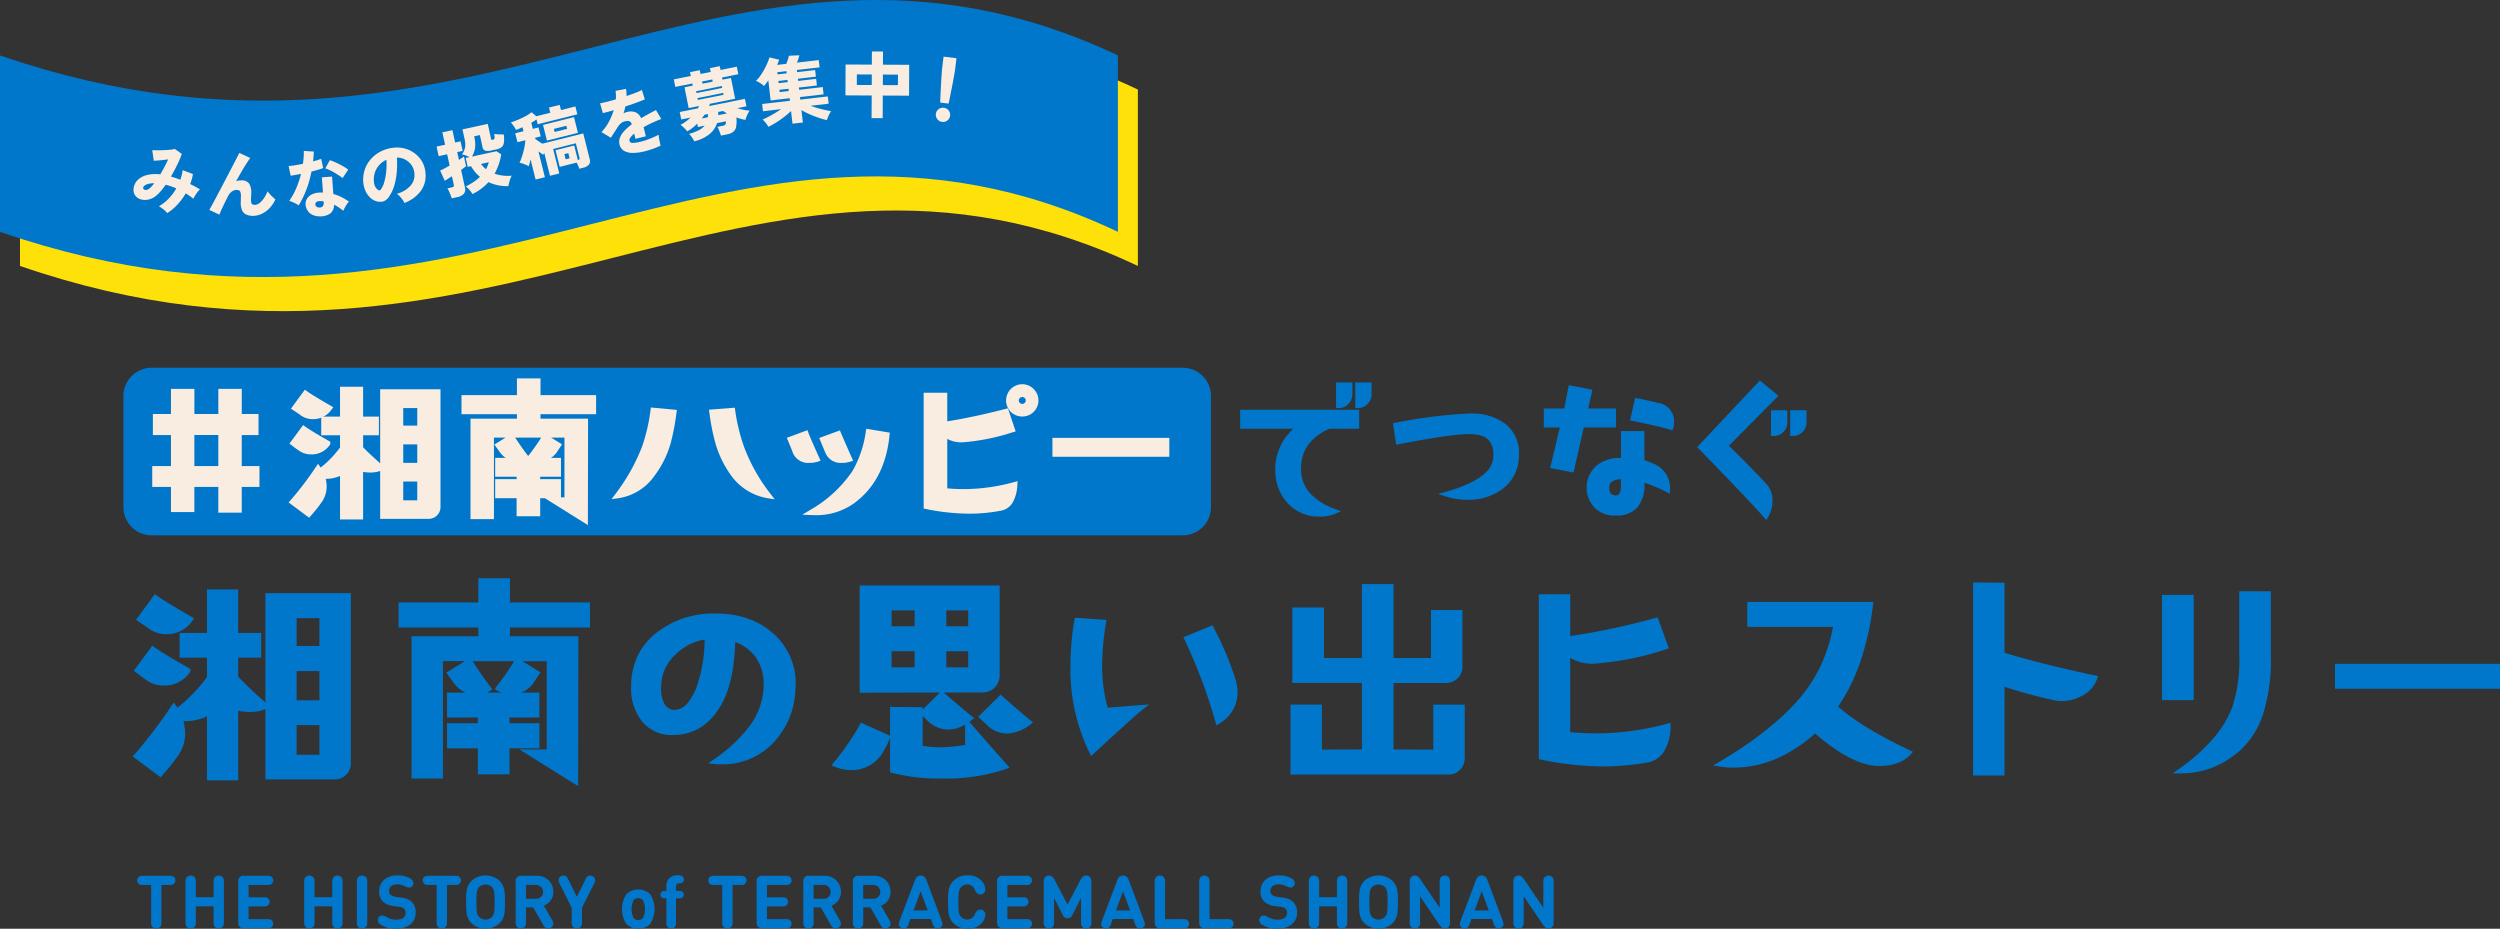 <svg xmlns="http://www.w3.org/2000/svg" xmlns:xlink="http://www.w3.org/1999/xlink" width="478.468" height="177.745" viewBox="0 0 478.468 177.745"><rect x="0" y="0" width="478.468" height="177.745" fill="#333333" stroke="none"/><defs><clipPath id="a"><rect width="478.468" height="177.745" fill="none"/></clipPath></defs><g clip-path="url(#a)"><path d="M238.94,139.933H41.6a5.4,5.4,0,0,1-5.4-5.4V113.262a5.4,5.4,0,0,1,5.4-5.4H238.94a5.4,5.4,0,0,1,5.4,5.4v21.267a5.4,5.4,0,0,1-5.4,5.4" transform="translate(-12.577 -37.479)" fill="#0077ca"/><path d="M61.549,132.587v4.935H58.064v-4.935H52.481V137.4H49v-4.811H45.418V129.6H49v-6.939H45.541v-3.022H49v-4.812h3.485v4.812h5.583v-4.812h3.485v4.812h3.208v3.022H61.549V129.6h3.392v2.992Zm-3.485-9.931H52.481V129.6h5.582Z" transform="translate(-15.782 -39.899)" fill="#f9ece0"/><path d="M62.049,138.022H57.564v-4.935H52.981V137.9H48.5v-4.811H44.918V129.1H48.5v-5.939H45.041v-4.022H48.5v-4.812h4.485v4.812h4.583v-4.812h4.485v4.812h3.208v4.022H62.049V129.1h3.392v3.992H62.049Zm-3.485-1h2.485v-4.935h3.392V130.1H61.049v-7.939h3.208v-2.022H61.049v-4.812H58.564v4.812H51.981v-4.812H49.5v4.812H46.041v2.022H49.5V130.1H45.918v1.992H49.5V136.9h2.485v-4.811h6.583Zm0-6.927H51.981v-7.939h6.582Zm-5.582-1h4.582v-5.939H52.981Z" transform="translate(-15.782 -39.899)" fill="#f9ece0"/><path d="M150.249,117.61v1.851h9.1l-.031,18.968-6.261-3.917h2.776V122.083h-14.5v15.606H137.85V119.461h8.883V117.61h-10.61v-2.652h10.61V111.75h3.516v3.208H160.89v2.652Zm-.062,16.069v3.454h-3.516v-3.454h-4.1v-2.652h4.1v-1.45h-4.1v-2.621h11.6v2.621h-3.979v1.45h3.979v2.652Zm-4.071-7.125a3.3,3.3,0,0,1-2.776-1.511l-.709-.987,2.59-1.6c.895,1.388,1.727,2.59,2.529,3.639a3.046,3.046,0,0,1-1.635.463m7.4-1.542a3.177,3.177,0,0,1-2.806,1.481,3.122,3.122,0,0,1-1.635-.463,40.129,40.129,0,0,0,2.5-3.608l2.591,1.6Z" transform="translate(-47.301 -38.832)" fill="#f9ece0"/><path d="M146.233,111.25h4.516v3.208H161.39v3.652H150.749v.851h9.1l-.033,20.37-8.234-5.151h-.894v3.454h-4.516v-3.454h-4.1v-3.652h4.1v-.45h-4.1v-3.621h2a4.4,4.4,0,0,1-1.136-1.121l-1.022-1.421,2.149-1.331h-2.227v15.606H137.35V118.961h8.883v-.851h-10.61v-3.652h10.61Zm3.516,1h-2.516v3.208h-10.61v1.652h10.61v2.851H138.35v17.228h2.485V121.583h15.5v13.429H154.8l4.02,2.515.028-17.566h-9.1V117.11H160.39v-1.652H149.749Zm1.134,10.333H145.9c.806,1.235,1.543,2.287,2.246,3.205l.238.312.3-.379C149.391,124.823,150.13,123.769,150.884,122.583Zm4.448,0h-2.546l2.081,1.288-.93,1.417a3.759,3.759,0,0,1-1.19,1.169h1.919v3.621h-3.979v.45h3.979v3.485h.665Zm-1.865,1.6-1.732-1.072c-.641,1.009-1.272,1.926-1.884,2.737a2.522,2.522,0,0,0,.861.147,2.693,2.693,0,0,0,2.388-1.255Zm-6.479,1.729c-.606-.817-1.238-1.732-1.919-2.773L143.35,124.2l.4.552a2.794,2.794,0,0,0,2.37,1.3A2.6,2.6,0,0,0,146.987,125.909Zm6.679,1.547h-10.6v1.621h4.1v2.45h-4.1v1.652h4.1v3.454h2.516v-3.454h3.979v-1.652h-3.979v-2.45h3.979Z" transform="translate(-47.301 -38.832)" fill="#f9ece0"/><path d="M190.821,126.428a18.1,18.1,0,0,1-2.961,6.045,9.8,9.8,0,0,1-6.785,4.226,37.034,37.034,0,0,0,5.181-9.191,34.478,34.478,0,0,0,1.666-7.155l3.978.37a45.414,45.414,0,0,1-1.079,5.706m12.368,6.014a19.274,19.274,0,0,1-2.9-6.045,42.409,42.409,0,0,1-1.111-5.706l3.948-.308a36.031,36.031,0,0,0,1.727,7.124,34.212,34.212,0,0,0,5.182,9.191,10.269,10.269,0,0,1-6.847-4.256" transform="translate(-62.921 -41.821)" fill="#f9ece0"/><path d="M187.49,119.81l4.978.463-.073.519a46.389,46.389,0,0,1-1.093,5.772,18.718,18.718,0,0,1-3.039,6.205,10.31,10.31,0,0,1-7.12,4.425l-1.185.162.717-.957a36.767,36.767,0,0,0,5.113-9.066,34.2,34.2,0,0,0,1.639-7.047Zm3.84,1.361-2.98-.277a34.5,34.5,0,0,1-1.625,6.784,36.67,36.67,0,0,1-4.488,8.274,9.512,9.512,0,0,0,5.217-3.773l0-.006a17.723,17.723,0,0,0,2.88-5.88v-.005A42.467,42.467,0,0,0,191.33,121.171Zm12.225-1.323.066.464a35.453,35.453,0,0,0,1.7,7.025,33.928,33.928,0,0,0,5.108,9.057l.76.99-1.234-.192a10.8,10.8,0,0,1-7.171-4.452l0-.006a19.862,19.862,0,0,1-2.973-6.195,41.326,41.326,0,0,1-1.126-5.775l-.079-.53Zm5.279,16.073a33.906,33.906,0,0,1-4.451-8.245,36.029,36.029,0,0,1-1.683-6.759l-2.948.23a37.708,37.708,0,0,0,1.014,5.1l0,.011a18.866,18.866,0,0,0,2.822,5.886,10.713,10.713,0,0,0,2.914,2.739A9.352,9.352,0,0,0,208.835,135.921Z" transform="translate(-62.921 -41.821)" fill="#f9ece0"/><path d="M235.493,132.1a2.689,2.689,0,0,1-2.714-1.542c-.123-.371-.463-1.2-.987-2.468l2.992-1.11q.324.879,2.129,4.9a4.524,4.524,0,0,1-1.419.216m8.111,7.9a12.181,12.181,0,0,1-7.833,2.1,24.564,24.564,0,0,0,8.358-7.679,21.146,21.146,0,0,0,2.622-7.772l3.546.586c-.555,5.736-2.806,9.993-6.693,12.768m-1.912-7.9a2.618,2.618,0,0,1-2.683-1.542c-.185-.4-.494-1.2-1.018-2.437l3.022-1.11c.309.74,1.018,2.374,2.128,4.873a4.845,4.845,0,0,1-1.449.216" transform="translate(-80.545 -44.005)" fill="#f9ece0"/><path d="M246.336,126.064l4.5.744-.045.465c-.565,5.844-2.887,10.261-6.9,13.127a12.316,12.316,0,0,1-7.42,2.2c-.237,0-.481,0-.724-.015l-1.662-.067,1.423-.861a24.212,24.212,0,0,0,8.192-7.515,20.784,20.784,0,0,0,2.553-7.587Zm3.415,1.578-2.588-.428a21.288,21.288,0,0,1-2.607,7.458l0,0a23.737,23.737,0,0,1-7.035,6.894,10.958,10.958,0,0,0,5.8-1.984,14.493,14.493,0,0,0,4.444-5.1A19.439,19.439,0,0,0,249.75,127.641Zm-14.671-1.306.173.47c.212.576.924,2.215,2.116,4.872l.226.5-.524.175a4.977,4.977,0,0,1-1.578.242,3.164,3.164,0,0,1-3.169-1.835l-.011-.024-.008-.025c-.119-.356-.461-1.2-.975-2.434l-.2-.48Zm1.132,5.205c-.845-1.89-1.411-3.186-1.713-3.923l-2.046.759c.41.992.675,1.65.792,1.995a2.192,2.192,0,0,0,2.248,1.227A4.409,4.409,0,0,0,236.211,131.54Zm5.08-5.166.184.442c.354.849,1.148,2.667,2.123,4.862l.228.512-.535.168a5.338,5.338,0,0,1-1.6.239,3.161,3.161,0,0,1-3.14-1.839c-.1-.216-.227-.527-.4-.955-.163-.4-.366-.893-.619-1.489l-.205-.484Zm1.15,5.162c-.726-1.639-1.333-3.026-1.7-3.894l-2.083.765c.163.391.3.729.42,1.017.172.421.3.725.388.922l.006.014a2.138,2.138,0,0,0,2.223,1.237A4.51,4.51,0,0,0,242.441,131.536Z" transform="translate(-80.545 -44.005)" fill="#f9ece0"/><path d="M285.874,136.676a31.622,31.622,0,0,1-5.953.556,40.742,40.742,0,0,1-8.235-.895v-21.25H275.2v5.552a116.58,116.58,0,0,0,11.781-2.468l1.173,3.486a40.85,40.85,0,0,1-9.407,1.912,5.177,5.177,0,0,1-3.546-1.049v10.826c1.326.123,2.528.185,3.67.185a36.8,36.8,0,0,0,9.747-1.357c-.185,2.714-1.08,4.194-2.745,4.5m6.014-18.783a2.491,2.491,0,0,1-1.82.741,2.614,2.614,0,0,1-1.85-.741,2.606,2.606,0,0,1,1.85-4.441,2.572,2.572,0,0,1,1.82.771,2.542,2.542,0,0,1,.74,1.82,2.511,2.511,0,0,1-.74,1.851m-1.018-2.652a1.12,1.12,0,0,0-.8-.339,1.249,1.249,0,0,0-.833.339,1.12,1.12,0,0,0-.339.8,1.138,1.138,0,0,0,.339.833,1.117,1.117,0,0,0,.833.339,1.009,1.009,0,0,0,.8-.339,1.031,1.031,0,0,0,.339-.833,1.009,1.009,0,0,0-.339-.8" transform="translate(-94.407 -39.423)" fill="#f9ece0"/><path d="M279.921,137.732a41.454,41.454,0,0,1-8.336-.9l-.4-.082V114.587H275.7v5.471c3.162-.487,6.82-1.265,11.158-2.372l.45-.115,1.485,4.414-.493.149a41.527,41.527,0,0,1-9.522,1.932c-.145.01-.291.016-.434.016a5.574,5.574,0,0,1-2.643-.656v9.461c1.144.1,2.185.143,3.17.143a36.529,36.529,0,0,0,9.615-1.34l.679-.186-.048.7a7.445,7.445,0,0,1-.889,3.379,3.254,3.254,0,0,1-2.264,1.581A31.9,31.9,0,0,1,279.921,137.732Zm-7.735-1.8a40.1,40.1,0,0,0,7.735.8,30.917,30.917,0,0,0,5.859-.547,2.265,2.265,0,0,0,1.594-1.118,5.733,5.733,0,0,0,.678-2.227,37.245,37.245,0,0,1-9.18,1.19c-1.144,0-2.36-.061-3.716-.187l-.454-.042V121.525l.8.593a4.689,4.689,0,0,0,3.212.951h.012a39.327,39.327,0,0,0,8.793-1.743l-.86-2.556a114.4,114.4,0,0,1-11.383,2.364l-.572.083v-5.63h-2.516Zm17.882-16.794a3.11,3.11,0,0,1-2.193-.876l-.011-.011a3.106,3.106,0,0,1,2.2-5.295,3.054,3.054,0,0,1,2.162.906l.022.022a3.076,3.076,0,0,1-2.184,5.254Zm-1.5-1.6a2.111,2.111,0,0,0,1.5.6,2.029,2.029,0,0,0,2.06-2.091,2.074,2.074,0,0,0-3.557-1.466,2.146,2.146,0,0,0-.005,2.958Zm1.5.18a1.621,1.621,0,0,1-1.186-.486,1.654,1.654,0,0,1,0-2.342l.024-.023a1.734,1.734,0,0,1,1.162-.463,1.626,1.626,0,0,1,1.144.474,1.5,1.5,0,0,1,.5,1.167,1.536,1.536,0,0,1-.485,1.187A1.5,1.5,0,0,1,290.068,117.714Zm-.49-2.109a.615.615,0,0,0-.182.437.637.637,0,0,0,.193.479.621.621,0,0,0,.479.193.5.5,0,0,0,.426-.169l.022-.025.025-.022a.53.53,0,0,0,.169-.456.5.5,0,0,0-.169-.426l-.024-.023a.618.618,0,0,0-.448-.193A.746.746,0,0,0,289.578,115.605Z" transform="translate(-94.407 -39.423)" fill="#f9ece0"/><rect width="21.374" height="2.622" transform="translate(201.922 84.299)" fill="#f9ece0"/><path d="M-.5-.5H21.874V3.122H-.5ZM20.874.5H.5V2.122H20.874Z" transform="translate(201.922 84.299)" fill="#f9ece0"/><path d="M381.049,120.8c-4.1,1.727-6.045,4.6-5.86,8.605.154,3.484,2.405,6.045,6.785,7.71a6.815,6.815,0,0,1-2.683.494,7.528,7.528,0,0,1-5.675-2.252,8.675,8.675,0,0,1-2.375-5.8c-.185-3.362,1.264-6.292,4.287-8.759H364.518v-2.622h21.775V120.8Zm3.331-4.6a2.005,2.005,0,0,1-1.511.648v-3.917H385v1.727a2.166,2.166,0,0,1-.617,1.542m3.67,0a2.005,2.005,0,0,1-1.511.648v-3.917h2.129v1.727a2.169,2.169,0,0,1-.617,1.542" transform="translate(-126.665 -39.242)" fill="#0077ca"/><path d="M382.369,112.432H385.5v2.227a2.656,2.656,0,0,1-.75,1.882,2.5,2.5,0,0,1-1.878.808h-.5Zm2.128,1h-1.128v2.843a1.478,1.478,0,0,0,.645-.414,1.677,1.677,0,0,0,.483-1.2Zm1.543-1h3.129v2.227a2.659,2.659,0,0,1-.751,1.882,2.5,2.5,0,0,1-1.878.808h-.5Zm2.129,1H387.04v2.843a1.479,1.479,0,0,0,.645-.414,1.679,1.679,0,0,0,.484-1.2Zm-24.15,4.243h22.775V121.3h-5.642a9.457,9.457,0,0,0-4.226,3.228,7.8,7.8,0,0,0-1.236,4.855,6.6,6.6,0,0,0,1.684,4.23,11.893,11.893,0,0,0,4.779,3.036l1.164.442-1.146.485a7.256,7.256,0,0,1-2.878.534,8.019,8.019,0,0,1-6.036-2.406,9.133,9.133,0,0,1-2.513-6.118,10.387,10.387,0,0,1,3.469-8.286H364.018Zm21.775,1H365.018V120.3h11.915l-1.087.887a11.8,11.8,0,0,0-3.214,3.877,8.906,8.906,0,0,0-.89,4.467,8.175,8.175,0,0,0,2.236,5.479,7.056,7.056,0,0,0,5.314,2.1,7.569,7.569,0,0,0,1.181-.087,11.68,11.68,0,0,1-3.85-2.749,7.668,7.668,0,0,1-1.932-4.845c-.2-4.225,1.879-7.283,6.165-9.088l.093-.039h4.845Z" transform="translate(-126.665 -39.242)" fill="#0077ca"/><path d="M429.563,135.558a10.329,10.329,0,0,1-6.478,2.005,12.7,12.7,0,0,1-3.855-.587c5.737-1.635,8.852-3.824,9.253-6.538a6.332,6.332,0,0,0,.092-1.049,3.876,3.876,0,0,0-2.683-4.1,9.361,9.361,0,0,0-1.635-.277c-2-.185-6.785.463-14.373,1.912l-.462-3.115c7.186-1.264,12.09-1.85,14.742-1.758a9.926,9.926,0,0,1,5.953,1.913,6.519,6.519,0,0,1,2.344,5.644,7.324,7.324,0,0,1-2.9,5.952" transform="translate(-142.269 -42.407)" fill="#0077ca"/><path d="M423.085,138.063a13.226,13.226,0,0,1-4.006-.61l-1.583-.5,1.6-.455c5.534-1.577,8.527-3.639,8.9-6.13v-.009a5.794,5.794,0,0,0,.085-.967,4.228,4.228,0,0,0-.589-2.344,3.264,3.264,0,0,0-1.745-1.281,8.91,8.91,0,0,0-1.531-.257c-.206-.019-.451-.029-.726-.029-2.275,0-6.692.633-13.505,1.934l-.512.1-.61-4.112.479-.084a94.92,94.92,0,0,1,14.258-1.775c.206,0,.4,0,.588.01a10.464,10.464,0,0,1,6.246,2.02l.005,0a7.028,7.028,0,0,1,2.528,6.048,7.831,7.831,0,0,1-3.095,6.333A10.852,10.852,0,0,1,423.085,138.063Zm-1.959-1.152a12.558,12.558,0,0,0,1.959.152,9.879,9.879,0,0,0,6.173-1.9,6.79,6.79,0,0,0,2.7-5.568v-.007a6,6,0,0,0-2.158-5.235,9.5,9.5,0,0,0-5.658-1.8c-.172-.006-.359-.009-.553-.009a92.812,92.812,0,0,0-13.605,1.676l.314,2.118c6.587-1.248,10.9-1.854,13.181-1.854.306,0,.582.011.82.033a9.82,9.82,0,0,1,1.726.294l.026.008a4.358,4.358,0,0,1,3.02,4.575,6.854,6.854,0,0,1-.1,1.126,6.126,6.126,0,0,1-2.832,4A19.829,19.829,0,0,1,421.126,136.911Z" transform="translate(-142.269 -42.407)" fill="#0077ca"/><path d="M460.325,120.878l-1.943,8.543-3.486-.679,1.882-7.865H453.57v-2.622h3.824l.864-4.38,3.516.679-.833,3.7H466.4v2.622Zm14,11.288a15.759,15.759,0,0,0-2.5-.833v.895c0,3.64-1.6,5.49-4.873,5.521a4.973,4.973,0,0,1-3.639-1.2,5.1,5.1,0,0,1,.154-7.464,6.459,6.459,0,0,1,4.256-1.357h.617v-5.15h3.485v5.459a9.6,9.6,0,0,1,1.943.709,4.5,4.5,0,0,1,2.961,4.534,21.812,21.812,0,0,0-2.406-1.11m-6.014-1.357a4.116,4.116,0,0,0-2.221.37,1.778,1.778,0,0,0-.987,1.851c.031,1.2.617,1.82,1.727,1.851.987,0,1.481-.771,1.511-2.344,0-.432,0-1.018-.031-1.727m1.881-11.165.74-3.331c.648.093,1.943.4,3.917.864a3.3,3.3,0,0,1,2.529,4.133c-1.11-.339-3.516-.926-7.186-1.666" transform="translate(-157.61 -39.571)" fill="#0077ca"/><path d="M457.864,113.292l4.511.871-.809,3.594H466.9v3.622h-6.177l-1.962,8.627-4.474-.871,1.856-7.756H453.07v-3.622h3.913Zm3.309,1.657-2.521-.487-.847,4.294H454.07v1.622h3.342l-1.908,7.974,2.5.486,1.924-8.46H465.9v-1.622h-5.584Zm9.373.8.458.066c.621.089,1.777.36,3.527.77l.433.1A3.524,3.524,0,0,1,478,120.385a3.47,3.47,0,0,1-.149,1.084l-.154.463-.466-.143c-1.291-.395-3.96-1.013-7.139-1.654l-.5-.1Zm6.446,4.925c.007-.092.011-.19.011-.293a2.555,2.555,0,0,0-2.264-2.72l-.436-.1c-1.35-.317-2.341-.549-2.985-.675l-.526,2.368C473.4,119.789,475.635,120.3,476.993,120.678Zm-9.149,1.4h4.485v5.573a10.759,10.759,0,0,1,1.652.64,5.011,5.011,0,0,1,3.252,5l-.023.793-.705-.363a21.5,21.5,0,0,0-2.343-1.083l-.033-.013a14.7,14.7,0,0,0-1.8-.641v.243a6.572,6.572,0,0,1-1.335,4.444,5.173,5.173,0,0,1-4.025,1.577,5.491,5.491,0,0,1-3.981-1.326l-.006-.005a5.6,5.6,0,0,1,.172-8.222,6.961,6.961,0,0,1,4.573-1.471h.117Zm3.485,1h-2.485v5.15h-1.117a6,6,0,0,0-3.937,1.242,4.6,4.6,0,0,0-.141,6.706,4.468,4.468,0,0,0,3.286,1.077h.016a4.177,4.177,0,0,0,3.292-1.237,5.635,5.635,0,0,0,1.086-3.784v-1.535l.621.156a16.4,16.4,0,0,1,2.56.853,16.952,16.952,0,0,1,1.685.745,3.834,3.834,0,0,0-.575-1.614,4.541,4.541,0,0,0-2.049-1.631l-.015-.007a9.173,9.173,0,0,0-1.841-.673l-.386-.091Zm-3.451,7.219h0c.152,0,.31.006.469.017l.446.031.019.446c.031.72.031,1.315.031,1.749v.01c-.046,2.342-1.119,2.834-2.011,2.834h-.014a2.123,2.123,0,0,1-2.213-2.326,2.269,2.269,0,0,1,1.255-2.318A4.305,4.305,0,0,1,467.878,130.294Zm-.034,2.238c0-.327,0-.745-.014-1.238a3.29,3.29,0,0,0-1.5.328,1.287,1.287,0,0,0-.721,1.373v.023c.024.93.393,1.338,1.235,1.363C467.135,134.381,467.807,134.366,467.844,132.532Z" transform="translate(-157.61 -39.571)" fill="#0077ca"/><path d="M503.51,124.46q3.655,3.516,7.4,7.495a4.291,4.291,0,0,1,1.172,3.053,5.42,5.42,0,0,1-.771,2.806q-2.822-3.238-12.46-13.108l11.35-12.06,2.776,2.282Zm10.794-2.992a1.978,1.978,0,0,1-1.511.617v-3.917h2.128v1.789a2.046,2.046,0,0,1-.617,1.511m3.67,0a1.978,1.978,0,0,1-1.511.617v-3.917h2.128v1.789a2.046,2.046,0,0,1-.617,1.511" transform="translate(-173.344 -39.143)" fill="#0077ca"/><path d="M510.158,111.964l3.561,2.928-9.5,9.56c2.311,2.236,4.683,4.642,7.054,7.16a4.794,4.794,0,0,1,1.308,3.4,5.892,5.892,0,0,1-.84,3.06l-.352.6-.456-.524c-1.866-2.141-6.052-6.544-12.441-13.087l-.335-.343Zm2.078,3-1.99-1.637-10.7,11.37c5.713,5.854,9.626,9.961,11.654,12.23a4.865,4.865,0,0,0,.385-1.923,3.816,3.816,0,0,0-1.032-2.707c-2.489-2.642-4.973-5.158-7.388-7.481l-.366-.352Zm.057,2.7h3.128v2.289a2.547,2.547,0,0,1-.757,1.858,2.488,2.488,0,0,1-1.871.77h-.5Zm2.128,1h-1.128v2.854a1.362,1.362,0,0,0,.645-.393l.013-.013a1.54,1.54,0,0,0,.47-1.158Zm1.543-1h3.128v2.289a2.547,2.547,0,0,1-.756,1.858,2.486,2.486,0,0,1-1.872.77h-.5Zm2.128,1h-1.128v2.854a1.358,1.358,0,0,0,.645-.393l.013-.014a1.54,1.54,0,0,0,.47-1.158Z" transform="translate(-173.344 -39.143)" fill="#0077ca"/><path d="M137.987,178.808v2.663h13.091l-.044,27.291-9.009-5.636h3.994V185.242H125.163V207.7h-5.015V181.471h12.78v-2.663H117.663v-3.816h15.266v-4.616h5.059v4.616H153.3v3.816Zm-.089,23.12V206.9H132.84v-4.971h-5.9v-3.816h5.9v-2.086h-5.9v-3.772h16.685v3.772H137.9v2.086h5.724v3.816Zm-5.858-10.25a4.751,4.751,0,0,1-3.994-2.175l-1.021-1.42,3.728-2.308c1.287,2,2.485,3.728,3.639,5.237a4.394,4.394,0,0,1-2.352.666m10.65-2.219a4.57,4.57,0,0,1-4.038,2.13,4.5,4.5,0,0,1-2.352-.666,57.634,57.634,0,0,0,3.594-5.193l3.728,2.308Z" transform="translate(-40.886 -59.203)" fill="#0077ca"/><path d="M132.429,169.876h6.059v4.616H153.8v4.816h-15.31v1.663H151.58l-.047,28.693-11.249-7.037h5.236V185.742h-4.655l3.458,2.141-1.213,1.849a5.036,5.036,0,0,1-2.489,2.022h3.5v4.772H138.4v1.086h5.724v4.816H138.4V207.4H132.34v-4.971h-5.9v-4.816h5.9v-1.086h-5.9v-4.772h3.518a5.694,5.694,0,0,1-2.315-1.96l-1.333-1.855,3.549-2.2h-4.194V208.2h-6.015V180.971h12.78v-1.663H117.163v-4.816h15.266Zm5.059,1h-4.059v4.616H118.163v2.816h15.266v3.663h-12.78V207.2h4.015V184.742H146.52v18.884h-2.752l6.768,4.234.042-25.89H137.487v-3.663H152.8v-2.816h-15.31Zm1.811,14.866h-7.97c1.249,1.928,2.383,3.554,3.462,4.966l.334.437-.467.291a4.934,4.934,0,0,1-.6.318h2.807a5.683,5.683,0,0,1-.821-.4l-.494-.29.355-.45A56.513,56.513,0,0,0,139.3,185.742Zm3.625,2.451-2.868-1.776c-1.022,1.619-2.025,3.074-2.99,4.337a3.858,3.858,0,0,0,1.588.334,4.082,4.082,0,0,0,3.62-1.9Zm-9.282,2.653c-.956-1.277-1.956-2.721-3.04-4.388l-2.856,1.768.708.985a4.278,4.278,0,0,0,3.588,1.967A3.918,3.918,0,0,0,133.641,190.846Zm9.482,1.908H127.438v2.772h5.9v3.086h-5.9v2.816h5.9V206.4H137.4v-4.971h5.724v-2.816H137.4v-3.086h5.724Z" transform="translate(-40.886 -59.203)" fill="#0077ca"/><path d="M212.32,204.5a12.835,12.835,0,0,1-9.674,4.083,10.024,10.024,0,0,1-1.154-.044,29.247,29.247,0,0,0,6.745-6.213,14,14,0,0,0,3.018-8.564,9.435,9.435,0,0,0-1.686-5.547,8.9,8.9,0,0,0-4.748-3.24c-.089,5.015-.843,8.875-2.175,11.583-2,4.082-4.926,6.257-8.875,6.39a6.844,6.844,0,0,1-5.946-2.441,9.59,9.59,0,0,1-1.953-6.257,12.054,12.054,0,0,1,4.793-10.074,17.223,17.223,0,0,1,10.961-3.462,15.349,15.349,0,0,1,10.606,3.683,12.174,12.174,0,0,1,4.083,10.3,15.047,15.047,0,0,1-3.994,9.807M199.94,184.618a10.857,10.857,0,0,0-6.523,3.2,8.964,8.964,0,0,0-2.8,6.568,6.223,6.223,0,0,0,.577,3.107,2.758,2.758,0,0,0,2.352,1.686c2.219,0,3.9-1.864,5.1-5.591a27.793,27.793,0,0,0,1.287-8.21Z" transform="translate(-64.588 -62.795)" fill="#0077ca"/><path d="M202.646,209.082a10.509,10.509,0,0,1-1.209-.047l-1.309-.146,1.076-.76a28.8,28.8,0,0,0,6.63-6.1l0,0a13.418,13.418,0,0,0,2.918-8.264,8.921,8.921,0,0,0-1.592-5.255,8.229,8.229,0,0,0-3.859-2.841c-.142,4.683-.885,8.42-2.21,11.113-2.1,4.286-5.226,6.53-9.3,6.669-.184.01-.367.015-.545.015a7.2,7.2,0,0,1-5.8-2.632l-.007-.009a10.012,10.012,0,0,1-2.065-6.572,13.644,13.644,0,0,1,1.247-5.918,12.692,12.692,0,0,1,3.739-4.55,17.727,17.727,0,0,1,11.268-3.567,18.4,18.4,0,0,1,6.067.955,14.507,14.507,0,0,1,4.871,2.855,12.653,12.653,0,0,1,4.25,10.7,15.492,15.492,0,0,1-4.128,10.122A13.342,13.342,0,0,1,202.646,209.082Zm5.993-6.46a27.537,27.537,0,0,1-5.668,5.457,12.331,12.331,0,0,0,8.986-3.924,14.527,14.527,0,0,0,3.857-9.491,11.7,11.7,0,0,0-3.914-9.891,13.515,13.515,0,0,0-4.538-2.66,17.4,17.4,0,0,0-5.737-.9,16.757,16.757,0,0,0-10.652,3.354,11.521,11.521,0,0,0-4.6,9.681,9.06,9.06,0,0,0,1.838,5.938,6.356,6.356,0,0,0,5.535,2.261h.01a8.664,8.664,0,0,0,4.893-1.619,11.856,11.856,0,0,0,3.55-4.491c1.324-2.691,2.038-6.516,2.124-11.372l.012-.662.634.193a9.377,9.377,0,0,1,5,3.42l.009.013a9.889,9.889,0,0,1,1.775,5.832A14.573,14.573,0,0,1,208.639,202.622Zm-15.09-2.948a3.31,3.31,0,0,1-2.785-1.936,6.606,6.606,0,0,1-.644-3.357,9.51,9.51,0,0,1,2.943-6.921,11.394,11.394,0,0,1,6.816-3.338l.561-.069v1.319a28.18,28.18,0,0,1-1.309,8.356l0,.007a11.786,11.786,0,0,1-2.276,4.377A4.367,4.367,0,0,1,193.549,199.674Zm5.89-14.476a10.4,10.4,0,0,0-5.67,2.969,8.434,8.434,0,0,0-2.65,6.214,5.813,5.813,0,0,0,.506,2.85l.007.013a2.29,2.29,0,0,0,1.916,1.43,3.364,3.364,0,0,0,2.564-1.234,11,11,0,0,0,2.062-4.007,27.2,27.2,0,0,0,1.264-8.06Z" transform="translate(-64.588 -62.795)" fill="#0077ca"/><path d="M253.98,203.194a6.487,6.487,0,0,1-5.858,3.639,8.342,8.342,0,0,1-3.017-.622,46.107,46.107,0,0,0,5.059-7.322L255,201.063a13.7,13.7,0,0,1-1.021,2.13m21.212-12.026a2.417,2.417,0,0,1-1.864.8l-23.12.044V172.485H275.99V189.3a2.417,2.417,0,0,1-.8,1.864m-14.467-14.91h-5.414V180.3h5.414Zm0,7.81h-5.414v4.082h5.414Zm4.438,24.363a35.187,35.187,0,0,1-9.142-1.066V195.738l5.236.044V203.1a28.257,28.257,0,0,0,3.994.355,36.5,36.5,0,0,0,5.148-.532l-.044-4.482c1.6,1.864,3.993,4.615,7.189,8.209a35.853,35.853,0,0,1-12.381,1.775m1.464-9.364a5.3,5.3,0,0,1-3.639-1.6l-1.154-1.109,3.595-3.551c2.4,2.13,4.216,3.64,5.37,4.572a6.824,6.824,0,0,1-4.172,1.686m4.349-22.809h-5.192V180.3h5.192Zm0,7.81h-5.192v4.082h5.192Zm6.967,15.754a5.038,5.038,0,0,1-3.683-1.642l-1.154-1.065,3.595-3.55c2.4,2.13,4.216,3.683,5.37,4.615a7.013,7.013,0,0,1-4.127,1.642" transform="translate(-85.17 -59.936)" fill="#0077ca"/><path d="M265.162,208.93a35.765,35.765,0,0,1-9.273-1.083l-.369-.1v-6.679l-.042.139a13.41,13.41,0,0,1-1.06,2.226l-.005.01a6.966,6.966,0,0,1-6.292,3.89,8.819,8.819,0,0,1-3.2-.656l-.635-.248.428-.531a45.875,45.875,0,0,0,5-7.236l.217-.423,5.586,2.511v-5.515l6.236.053v.446l3.291-3.251-15.341.029V171.985H276.49V189.3a3.228,3.228,0,0,1-3.163,3.162l-7.516.014c1.886,1.676,3.669,3.193,5.3,4.511l.49.4-.5.387q-.2.16-.407.3l.035.041c1.344,1.568,3.681,4.264,7.183,8.2l.484.544-.682.256A36.041,36.041,0,0,1,265.162,208.93Zm-8.642-1.951a35.417,35.417,0,0,0,8.642.951,37.311,37.311,0,0,0,11.513-1.5c-2.578-2.9-4.489-5.095-5.808-6.622l.035,3.546-.427.067a36.938,36.938,0,0,1-5.225.538,28.353,28.353,0,0,1-4.067-.36l-.427-.063v-7.259l-4.236-.036Zm-10.587-1.005a7.348,7.348,0,0,0,2.187.359,5.746,5.746,0,0,0,3.1-.845,7.076,7.076,0,0,0,2.325-2.538c.288-.529.619-1.15.823-1.623l-3.981-1.789A47.427,47.427,0,0,1,245.934,205.974Zm15.823-3.3a25.758,25.758,0,0,0,3.494.289,33.864,33.864,0,0,0,4.643-.461l-.038-3.874a6.4,6.4,0,0,1-3.23.942,5.751,5.751,0,0,1-3.978-1.73l-.007-.007-.884-.85Zm1.573-5.566a4.8,4.8,0,0,0,3.3,1.461,5.78,5.78,0,0,0,3.218-1.112l0-.207c-1.377-1.128-2.851-2.387-4.4-3.754l-2.9,2.862Zm-12.623-24.12v18.524l22.619-.043a1.923,1.923,0,0,0,1.5-.637l.031-.031a1.921,1.921,0,0,0,.637-1.495V172.985Zm27.235,27.336a5.525,5.525,0,0,1-4.03-1.781l-1.531-1.413,4.3-4.248.35.311c2.2,1.96,4.105,3.593,5.352,4.6l.5.4-.514.385A7.518,7.518,0,0,1,277.942,200.321Zm-4.113-3.219.783.723a4.518,4.518,0,0,0,3.33,1.5,6.074,6.074,0,0,0,3.3-1.17c-1.163-.96-2.737-2.316-4.526-3.9Zm-2.354-8.453h-6.192v-5.082h6.192Zm-5.192-1h4.192v-3.082h-4.192Zm-5.059,1h-6.414v-5.082h6.414Zm-5.414-1h4.414v-3.082h-4.414Zm15.665-6.854h-6.192v-5.038h6.192Zm-5.192-1h4.192v-3.038h-4.192Zm-5.059,1h-6.414v-5.038h6.414Zm-5.414-1h4.414v-3.038h-4.414Z" transform="translate(-85.17 -59.936)" fill="#0077ca"/><path d="M318.336,207.122a35.963,35.963,0,0,1-3.595-16.641,50.144,50.144,0,0,1,.754-8.476l5.059.355a51.915,51.915,0,0,0-.754,8.476,30.409,30.409,0,0,0,1.2,8.387l6.7-.532c-1.243.976-4.349,3.816-9.364,8.431m27.38-11.449a6.369,6.369,0,0,1-3.24,5.636,99.632,99.632,0,0,0-5.946-15.842l4.66-1.908a61.315,61.315,0,0,1,4.216,10.028,8.8,8.8,0,0,1,.311,2.086" transform="translate(-109.368 -63.244)" fill="#0077ca"/><path d="M318.191,207.935l-.3-.584a36.62,36.62,0,0,1-3.65-16.87A50.782,50.782,0,0,1,315,181.92l.077-.446,6.059.425-.09.542a51.472,51.472,0,0,0-.747,8.394,29.967,29.967,0,0,0,1.069,7.856l7.942-.631-1.3,1.023c-1.269,1-4.669,4.113-9.334,8.406Zm-2.278-25.4a49.46,49.46,0,0,0-.672,7.946,36.112,36.112,0,0,0,3.245,15.823c3.383-3.113,6.061-5.567,7.7-6.991l-5.553.441-.112-.394a31.053,31.053,0,0,1-1.217-8.525,51.8,51.8,0,0,1,.673-8.016Zm26.269,19.546L342,201.45a99.7,99.7,0,0,0-5.915-15.762l-.238-.481,5.585-2.287.207.415a61.561,61.561,0,0,1,4.25,10.117l0,.014a9.146,9.146,0,0,1,.326,2.207,6.846,6.846,0,0,1-.888,3.467,7.508,7.508,0,0,1-2.587,2.593Zm-4.969-16.355a100.925,100.925,0,0,1,5.547,14.783,5.761,5.761,0,0,0,2.455-4.837,8.192,8.192,0,0,0-.294-1.958,58.905,58.905,0,0,0-3.973-9.518Z" transform="translate(-109.368 -63.244)" fill="#0077ca"/><path d="M410.873,206.779a2.443,2.443,0,0,1-1.863.754H379.277V195.152h5.015v8.609l8.654-.044V190H379.633V176.558h5.058v9.674h8.254V172.076H398v14.156h8.165v-9.186h5.015v10.3a2.542,2.542,0,0,1-.754,1.908,2.72,2.72,0,0,1-1.909.754H398v13.713l8.609.044v-8.609h5.015v9.719a2.722,2.722,0,0,1-.756,1.908" transform="translate(-131.794 -59.794)" fill="#0077ca"/><path d="M409.01,208.033H378.777V194.652h6.015v8.606l7.654-.039V190.5H379.133V176.058h6.058v9.674h7.254V171.576H398.5v14.156h7.165v-9.186h6.015v10.8a3.041,3.041,0,0,1-.9,2.261l-.016.015a3.235,3.235,0,0,1-2.246.886H398.5v12.715l7.609.039v-8.606h6.015v10.219a3.236,3.236,0,0,1-.887,2.246A2.93,2.93,0,0,1,409.01,208.033Zm-29.233-1H409.01a1.933,1.933,0,0,0,1.494-.592,2.236,2.236,0,0,0,.624-1.57v-9.219h-4.015v8.611l-9.609-.05V189.5h11.017a2.233,2.233,0,0,0,1.563-.616,2.035,2.035,0,0,0,.6-1.547v-9.8h-4.015v9.186H397.5V172.576h-4.059v14.156h-9.254v-9.674h-4.058V189.5h13.313v14.71l-9.654.049v-8.611h-4.015Z" transform="translate(-131.794 -59.794)" fill="#0077ca"/><path d="M475.454,203.824a4.154,4.154,0,0,1-3.018,2.44,50.542,50.542,0,0,1-8.653.754,60.068,60.068,0,0,1-11.671-1.287V175.068h5.014v8.077a133.37,133.37,0,0,0,16.908-3.55l1.819,5.015a55.864,55.864,0,0,1-13.757,2.752,8.079,8.079,0,0,1-4.97-1.509v15.576c2.041.177,3.861.266,5.5.266a52.54,52.54,0,0,0,13.711-1.864,8.56,8.56,0,0,1-.887,3.994" transform="translate(-157.103 -60.834)" fill="#0077ca"/><path d="M463.783,207.519a60.782,60.782,0,0,1-11.769-1.3l-.4-.08V174.568h6.014v8a133.949,133.949,0,0,0,16.278-3.46l.444-.12,2.153,5.935-.5.158a56.458,56.458,0,0,1-13.882,2.775c-.133.007-.267.01-.4.01a8.264,8.264,0,0,1-4.1-1.126v14.224c1.856.152,3.5.226,5,.226a52.287,52.287,0,0,0,13.581-1.846l.63-.17v.653a9.078,9.078,0,0,1-.94,4.218,4.641,4.641,0,0,1-3.367,2.706l-.013,0A50.971,50.971,0,0,1,463.783,207.519Zm-11.171-2.2a59.163,59.163,0,0,0,11.171,1.2,49.98,49.98,0,0,0,8.562-.746A3.644,3.644,0,0,0,475,203.606l.006-.013a7.731,7.731,0,0,0,.81-3.11,53.09,53.09,0,0,1-13.191,1.71c-1.658,0-3.472-.088-5.547-.268l-.457-.04V184.918l.777.518a7.671,7.671,0,0,0,4.322,1.434c.115,0,.231,0,.346-.009a54.77,54.77,0,0,0,13.135-2.572L473.72,180.2a131.437,131.437,0,0,1-16.529,3.444l-.566.075v-8.148h-4.014Z" transform="translate(-157.103 -60.834)" fill="#0077ca"/><path d="M534.987,207.711c-3.284,0-7.411-2.13-12.248-6.391-4.881,4.483-10.073,6.7-15.62,6.7a14.7,14.7,0,0,1-2.441-.177q11.648-6.856,16.952-14.112a29.594,29.594,0,0,0,5.148-12.647H510.269v-3.772h23.076c-.976,7.943-3.239,14.511-6.834,19.615,3.018,2.8,7.721,5.68,14.156,8.742-1.242,1.375-3.151,2.041-5.68,2.041" transform="translate(-175.369 -61.614)" fill="#0077ca"/><path d="M507.119,208.522a15.111,15.111,0,0,1-2.523-.184l-1.357-.226,1.186-.7c7.645-4.5,13.3-9.2,16.8-13.977a27.686,27.686,0,0,0,3.213-5.816,31.328,31.328,0,0,0,1.742-6.035H509.769v-4.772H533.91l-.069.561a53.449,53.449,0,0,1-2.459,10.975,36.01,36.01,0,0,1-4.211,8.5c2.966,2.65,7.458,5.391,13.711,8.366l.606.288-.45.5c-1.322,1.464-3.358,2.206-6.051,2.206-3.359,0-7.477-2.093-12.242-6.221a27.262,27.262,0,0,1-7.369,4.822A20.852,20.852,0,0,1,507.119,208.522Zm-.9-1.02c.282.013.579.02.9.02a19.857,19.857,0,0,0,7.863-1.629,26.558,26.558,0,0,0,7.419-4.94l.331-.3.337.3c4.721,4.158,8.731,6.266,11.918,6.266a7.387,7.387,0,0,0,4.813-1.4c-6.233-3.009-10.7-5.8-13.629-8.515l-.321-.3.252-.358c3.424-4.861,5.668-11.193,6.675-18.827H510.769v2.772h16.6l-.1.583a32.6,32.6,0,0,1-1.9,6.828,28.692,28.692,0,0,1-3.331,6.029,41.828,41.828,0,0,1-6.98,7.247A74.127,74.127,0,0,1,506.223,207.5Z" transform="translate(-175.369 -61.614)" fill="#0077ca"/><path d="M599.808,192.236a7.681,7.681,0,0,1-3.861,1.065,5.611,5.611,0,0,1-1.242-.133,89.7,89.7,0,0,1-10.206-2.8v17.173h-5.015V171.6l5.015.044v13.268c4.393,1.376,10.295,2.885,17.75,4.482a5.232,5.232,0,0,1-2.441,2.84" transform="translate(-201.363 -59.629)" fill="#0077ca"/><path d="M585,208.046h-6.015V171.1l6.015.053v13.4c4.491,1.389,10.327,2.855,17.355,4.361l.547.117-.177.53a5.733,5.733,0,0,1-2.66,3.112l-.007,0a8.209,8.209,0,0,1-4.109,1.131,6.151,6.151,0,0,1-1.348-.144,90.238,90.238,0,0,1-9.6-2.59Zm-5.015-1H584v-17.37l.66.223a89.436,89.436,0,0,0,10.149,2.78h.006a5.092,5.092,0,0,0,1.134.121,7.221,7.221,0,0,0,3.61-1,4.92,4.92,0,0,0,2-2.045c-6.981-1.508-12.77-2.977-17.212-4.368l-.351-.11v-13.14l-4.015-.036Z" transform="translate(-201.363 -59.629)" fill="#0077ca"/><path d="M634.908,174.895h5.059v19.126h-5.059Zm19.836,11.626c0,8.032-1.908,13.756-5.636,17.174a16.208,16.208,0,0,1-11.094,4.349c5.192-3.683,8.654-7.633,10.3-11.981a29.072,29.072,0,0,0,1.375-10.074v-11.8h5.059Z" transform="translate(-220.622 -60.527)" fill="#0077ca"/><path d="M649.185,173.685h6.059v12.836A33.793,33.793,0,0,1,653.8,197a16.334,16.334,0,0,1-4.353,7.068l-.005,0a17.947,17.947,0,0,1-5.347,3.348,16.532,16.532,0,0,1-6.079,1.127h-1.569l1.28-.908a35.778,35.778,0,0,0,6.39-5.66,20.445,20.445,0,0,0,3.727-6.09,28.508,28.508,0,0,0,1.343-9.9Zm5.059,1h-4.059v11.3a29.434,29.434,0,0,1-1.408,10.252,21.437,21.437,0,0,1-3.905,6.389,34.843,34.843,0,0,1-5.226,4.834,15.244,15.244,0,0,0,4.082-.978,16.951,16.951,0,0,0,5.046-3.162c3.63-3.33,5.471-8.983,5.471-16.8Zm-19.836-.29h6.059v20.126h-6.059Zm5.059,1h-4.059v18.126h4.059Z" transform="translate(-220.622 -60.527)" fill="#0077ca"/><rect width="30.753" height="3.772" transform="translate(447.389 127.547)" fill="#0077ca"/><path d="M-.5-.5H31.253V4.272H-.5ZM30.253.5H.5V3.272H30.253Z" transform="translate(447.389 127.547)" fill="#0077ca"/><path d="M65.223,196.1a9.225,9.225,0,0,1-2.686-.4v13.474H57.561V196.632a9.788,9.788,0,0,1-4.535,1.233,6.664,6.664,0,0,1-2.818-.617,29.288,29.288,0,0,0,7.353-7.177v-4.359h-5.24v-3.743h5.24v-8.322h4.975v8.322h4.4v3.743h-4.4v4.315a66.963,66.963,0,0,0,5.768,5.46,7.145,7.145,0,0,1-3.082.617m18.132,12.152a2.521,2.521,0,0,1-1.894.748H68.745V174.352H84.1v32.055a2.522,2.522,0,0,1-.748,1.849m-4.271-30.117H73.721v6.34h5.364Zm0,10.127H73.721v6.6h5.364Zm0,10.348H73.721v6.692h5.364Z" transform="translate(-17.447 -60.34)" fill="#0077ca"/><path d="M63.037,209.681H57.061V197.433a9.815,9.815,0,0,1-4.035.932A7.167,7.167,0,0,1,50,197.7l-.781-.355.694-.5a29.119,29.119,0,0,0,7.147-6.923v-3.709h-5.24v-4.743h5.24v-8.322h5.975v8.322h4.4v4.743h-4.4v3.636a69.441,69.441,0,0,0,5.209,4.916V173.852H84.6v32.555a3.058,3.058,0,0,1-3.142,3.1H68.245V196.061a7.864,7.864,0,0,1-3.022.543,9.657,9.657,0,0,1-2.186-.247Zm-4.975-1h3.975V195.035l.644.193a8.723,8.723,0,0,0,2.543.376,7.389,7.389,0,0,0,2.138-.288,57.4,57.4,0,0,1-5.217-4.978l-.108-.136v-4.989h4.4v-2.743h-4.4v-8.322H58.061v8.322h-5.24v2.743h5.24v5.008l-.081.125a28.465,28.465,0,0,1-6.738,6.76,6.133,6.133,0,0,0,1.785.26,9.253,9.253,0,0,0,4.3-1.175l.733-.387Zm11.184-.176H81.461a2.059,2.059,0,0,0,2.142-2.1V174.852H69.245Zm10.339-2.7H73.221v-7.692h6.364Zm-5.364-1h4.364v-5.692H74.221Zm5.364-9.435H73.221v-7.6h6.364Zm-5.364-1h4.364v-5.6H74.221Zm5.364-9.391H73.221v-7.34h6.364Zm-5.364-1h4.364v-5.34H74.221Z" transform="translate(-17.447 -60.34)" fill="#0077ca"/><path d="M49.864,189.292a5.354,5.354,0,0,1-4.579,2.334,5,5,0,0,1-2.686-.7q-.463-.264-2.378-1.717l2.95-4.006c1.233.881,3.479,2.245,6.693,4.051Zm-2.2,15.852a37.936,37.936,0,0,1-3.082,3.875l-4.535-3.39a90.587,90.587,0,0,0,7.133-9.379,8.731,8.731,0,0,1,1.674,5.108,7.039,7.039,0,0,1-1.013,3.522Zm-1.894-23.336a5.183,5.183,0,0,1-2.73-.748c0-.044-.792-.572-2.377-1.629l2.994-4.095c1.233.88,3.479,2.245,6.693,4.095a5.449,5.449,0,0,1-4.579,2.378" transform="translate(-13.915 -60.927)" fill="#0077ca"/><path d="M43.543,174.641l.4.287c1.173.837,3.348,2.168,6.652,4.068l.49.282-.339.452a5.913,5.913,0,0,1-4.979,2.578,5.651,5.651,0,0,1-2.991-.822l-.239-.146V181.3c-.32-.228-1.1-.748-2.11-1.421l-.479-.319Zm6.047,4.929c-2.715-1.569-4.63-2.735-5.819-3.545l-2.4,3.279c.593.4,1.04.695,1.364.915.208.142.352.242.451.314a1.78,1.78,0,0,1,.168.134,4.672,4.672,0,0,0,2.413.641A4.865,4.865,0,0,0,49.59,179.57ZM43.061,184.5l.4.287c1.232.88,3.53,2.271,6.647,4.022l.255.143v.5l-.095.131a5.853,5.853,0,0,1-4.985,2.541,5.488,5.488,0,0,1-2.94-.774c-.334-.192-1.128-.765-2.425-1.749l-.393-.3Zm6.074,4.907c-2.635-1.489-4.6-2.671-5.85-3.525L40.917,189.1c1.266.954,1.75,1.281,1.93,1.384l.013.008a4.517,4.517,0,0,0,2.425.631A4.8,4.8,0,0,0,49.135,189.411Zm-1.961,5.963.413.587a9.247,9.247,0,0,1,1.765,5.4,7.518,7.518,0,0,1-1.08,3.772l-.017.028-.181.272a38.6,38.6,0,0,1-3.123,3.926l-.306.337-5.345-4,.378-.408a90.583,90.583,0,0,0,7.087-9.322Zm.24,9.242a6.527,6.527,0,0,0,.938-3.259,8.123,8.123,0,0,0-1.187-4.21,94.487,94.487,0,0,1-6.379,8.41l3.728,2.787a37.463,37.463,0,0,0,2.736-3.481Z" transform="translate(-13.915 -60.927)" fill="#0077ca"/><path d="M103.074,129.622a6.316,6.316,0,0,1-1.845-.272V138.6H97.812v-8.618a6.718,6.718,0,0,1-3.114.846,4.57,4.57,0,0,1-1.935-.423,20.126,20.126,0,0,0,5.05-4.928v-2.994h-3.6v-2.57h3.6V114.2h3.417v5.715h3.024v2.57h-3.024v2.963a45.809,45.809,0,0,0,3.961,3.75,4.913,4.913,0,0,1-2.117.423m12.453,8.346a1.732,1.732,0,0,1-1.3.514h-8.733v-23.8H116.04V136.7a1.732,1.732,0,0,1-.514,1.27m-2.933-20.683H108.91v4.354h3.683Zm0,6.955H108.91v4.536h3.683Zm0,7.106H108.91v4.6h3.683Z" transform="translate(-32.234 -39.683)" fill="#f9ece0"/><path d="M101.729,139.1H97.312v-8.329a6.779,6.779,0,0,1-2.614.558,5.068,5.068,0,0,1-2.143-.468l-.78-.355.693-.5a19.969,19.969,0,0,0,4.844-4.675v-2.343h-3.6v-3.57h3.6V113.7h4.417v5.715h3.024v3.57h-3.024v2.282c.552.634,1.946,1.907,3.264,3.085V114.185H116.54V136.7a2.257,2.257,0,0,1-2.315,2.284h-9.233v-9.162a5.744,5.744,0,0,1-1.919.3,6.8,6.8,0,0,1-1.345-.132Zm-3.417-1h2.417v-9.426l.644.194a5.816,5.816,0,0,0,1.7.251A5.23,5.23,0,0,0,104.22,129a36.085,36.085,0,0,1-3.384-3.245l-.107-.136v-3.637h3.024v-1.57h-3.024V114.7H98.312v5.715h-3.6v1.57h3.6v3.643l-.082.125a19.269,19.269,0,0,1-4.408,4.486,4.1,4.1,0,0,0,.875.093,6.2,6.2,0,0,0,2.881-.789l.733-.387Zm7.681-.121h8.233a1.258,1.258,0,0,0,1.315-1.284V115.185h-9.548v14.059l.094.083-.094.045Zm7.1-1.54H108.41v-5.6h4.683Zm-3.683-1h2.683v-3.6H109.41Zm3.683-6.167H108.41v-5.536h4.683Zm-3.683-1h2.683v-3.536H109.41Zm3.683-6.137H108.41v-5.354h4.683Zm-3.683-1h2.683v-3.354H109.41Z" transform="translate(-32.234 -39.683)" fill="#f9ece0"/><path d="M92.526,124.945a3.676,3.676,0,0,1-3.145,1.6,3.433,3.433,0,0,1-1.845-.484q-.317-.181-1.633-1.18l2.026-2.752c.846.6,2.389,1.543,4.6,2.782Zm-1.512,10.886a26,26,0,0,1-2.117,2.662l-3.114-2.329a62.215,62.215,0,0,0,4.9-6.441,6,6,0,0,1,1.149,3.508,4.834,4.834,0,0,1-.7,2.419Zm-1.3-16.026a3.555,3.555,0,0,1-1.875-.514c0-.03-.544-.393-1.633-1.118l2.057-2.812c.846.6,2.389,1.542,4.6,2.812a3.742,3.742,0,0,1-3.145,1.633" transform="translate(-29.808 -40.086)" fill="#f9ece0"/><path d="M88.151,114.666l.4.288c.794.567,2.284,1.479,4.555,2.786l.489.282-.339.452a4.26,4.26,0,0,1-3.545,1.833,4.031,4.031,0,0,1-2.136-.588l-.239-.146v-.035c-.256-.178-.783-.529-1.41-.947l-.435-.29Zm3.94,3.641c-1.712-.992-2.916-1.724-3.712-2.258l-1.461,2c.329.219.6.4.794.533a5.067,5.067,0,0,1,.428.309,3.051,3.051,0,0,0,1.573.416A3.126,3.126,0,0,0,92.091,118.306Zm-4.272,3.133.4.287c.844.6,2.417,1.555,4.55,2.753l.255.143v.484l-.095.131a4.168,4.168,0,0,1-3.55,1.81,3.924,3.924,0,0,1-2.1-.553,20.491,20.491,0,0,1-1.68-1.212l-.393-.3Zm3.958,3.628c-1.642-.931-2.893-1.684-3.733-2.247L86.6,124.783c.771.579,1.072.782,1.185.847l.013.007a2.952,2.952,0,0,0,1.584.41A3.149,3.149,0,0,0,91.778,125.067Zm-1.1,3.781.413.588a6.505,6.505,0,0,1,1.24,3.8,5.316,5.316,0,0,1-.762,2.669l-.017.027-.126.189a26.6,26.6,0,0,1-2.157,2.713l-.306.337-3.924-2.934.378-.408a62.089,62.089,0,0,0,4.853-6.385Zm.032,6.538a4.325,4.325,0,0,0,.621-2.155,5.387,5.387,0,0,0-.672-2.6,65.739,65.739,0,0,1-4.138,5.459l2.308,1.726a25.46,25.46,0,0,0,1.771-2.267Z" transform="translate(-29.808 -40.086)" fill="#f9ece0"/><path d="M44.88,258.634v7.021a1.64,1.64,0,0,1-.134.86,1.014,1.014,0,0,1-1.706,0,1.647,1.647,0,0,1-.134-.86v-7.021H41.419a1.514,1.514,0,0,1-.768-.112.905.905,0,0,1,0-1.523,1.5,1.5,0,0,1,.768-.113h4.948a1.5,1.5,0,0,1,.769.113.905.905,0,0,1,0,1.523,1.518,1.518,0,0,1-.769.112Z" transform="translate(-13.981 -89.264)" fill="#0077ca"/><path d="M56.39,265.626a1.649,1.649,0,0,1-.134.86,1.015,1.015,0,0,1-1.706,0,1.649,1.649,0,0,1-.134-.86v-7.5a1.649,1.649,0,0,1,.134-.86,1.015,1.015,0,0,1,1.706,0,1.649,1.649,0,0,1,.134.86v2.819h3.4v-2.819a1.649,1.649,0,0,1,.134-.86,1.015,1.015,0,0,1,1.706,0,1.649,1.649,0,0,1,.134.86v7.5a1.649,1.649,0,0,1-.134.86,1.015,1.015,0,0,1-1.706,0,1.649,1.649,0,0,1-.134-.86v-2.932h-3.4Z" transform="translate(-18.909 -89.235)" fill="#0077ca"/><path d="M70.158,266.65a1.2,1.2,0,0,1-.275-.923v-7.642a1.012,1.012,0,0,1,1.2-1.2h4.3a1.508,1.508,0,0,1,.769.113.905.905,0,0,1,0,1.523,1.508,1.508,0,0,1-.769.113H71.856v2.354H74.7a1.51,1.51,0,0,1,.769.113.905.905,0,0,1,0,1.523,1.518,1.518,0,0,1-.769.112H71.856v2.439h3.525a1.508,1.508,0,0,1,.769.113.9.9,0,0,1,0,1.522,1.5,1.5,0,0,1-.769.113h-4.3a1.2,1.2,0,0,1-.923-.275" transform="translate(-24.283 -89.264)" fill="#0077ca"/><path d="M91.2,265.626a1.649,1.649,0,0,1-.134.86,1.015,1.015,0,0,1-1.706,0,1.649,1.649,0,0,1-.134-.86v-7.5a1.649,1.649,0,0,1,.134-.86,1.015,1.015,0,0,1,1.706,0,1.649,1.649,0,0,1,.134.86v2.819h3.4v-2.819a1.649,1.649,0,0,1,.134-.86,1.015,1.015,0,0,1,1.706,0,1.649,1.649,0,0,1,.134.86v7.5a1.649,1.649,0,0,1-.134.86,1.015,1.015,0,0,1-1.706,0,1.649,1.649,0,0,1-.134-.86v-2.932H91.2Z" transform="translate(-31.005 -89.235)" fill="#0077ca"/><path d="M106.667,265.626a1.649,1.649,0,0,1-.134.86,1.015,1.015,0,0,1-1.706,0,1.649,1.649,0,0,1-.134-.86v-7.5a1.649,1.649,0,0,1,.134-.86,1.015,1.015,0,0,1,1.706,0,1.649,1.649,0,0,1,.134.86Z" transform="translate(-36.379 -89.235)" fill="#0077ca"/><path d="M113.746,262.607a3.359,3.359,0,0,1-1.946-.838,2.61,2.61,0,0,1-.719-1.967c0-1.784,1.325-3.046,3.5-3.046a4.994,4.994,0,0,1,2.269.487,1.177,1.177,0,0,1,.8.98,1,1,0,0,1-.226.606.746.746,0,0,1-.585.268,1.738,1.738,0,0,1-.733-.225,3.166,3.166,0,0,0-1.586-.395c-1.036,0-1.543.571-1.543,1.212a.988.988,0,0,0,.288.768,1.629,1.629,0,0,0,.93.388l1.178.17a3.341,3.341,0,0,1,1.924.782,2.774,2.774,0,0,1,.775,2.122c0,1.939-1.621,3.045-3.729,3.045a5.149,5.149,0,0,1-2.5-.515c-.641-.3-1-.585-1-1.149a.966.966,0,0,1,.268-.641.733.733,0,0,1,.55-.219,1.654,1.654,0,0,1,.8.268,3.613,3.613,0,0,0,1.9.521c1.156,0,1.783-.465,1.783-1.262a1.133,1.133,0,0,0-.3-.839,1.553,1.553,0,0,0-.9-.345Z" transform="translate(-38.519 -89.219)" fill="#0077ca"/><path d="M128.628,258.634v7.021a1.648,1.648,0,0,1-.134.86,1.015,1.015,0,0,1-1.706,0,1.648,1.648,0,0,1-.134-.86v-7.021h-1.487a1.517,1.517,0,0,1-.769-.112.905.905,0,0,1,0-1.523,1.5,1.5,0,0,1,.769-.113h4.948a1.5,1.5,0,0,1,.769.113.905.905,0,0,1,0,1.523,1.517,1.517,0,0,1-.769.112Z" transform="translate(-43.082 -89.264)" fill="#0077ca"/><path d="M137.736,265.907c-.994-.994-1.029-2.128-1.029-4.046s.035-3.052,1.029-4.046a3.959,3.959,0,0,1,5.386,0c.994.994,1.029,2.129,1.029,4.046s-.035,3.052-1.029,4.046a3.957,3.957,0,0,1-5.386,0m1.431-6.866c-.373.423-.486.9-.486,2.82s.113,2.39.486,2.813a1.738,1.738,0,0,0,2.524,0c.373-.423.486-.9.486-2.813s-.113-2.4-.486-2.82a1.754,1.754,0,0,0-2.524,0" transform="translate(-47.504 -89.22)" fill="#0077ca"/><path d="M153.23,265.656a1.649,1.649,0,0,1-.134.86,1.015,1.015,0,0,1-1.706,0,1.649,1.649,0,0,1-.134-.86v-7.571a1.013,1.013,0,0,1,1.2-1.2H155.2a3.032,3.032,0,0,1,3.264,3.067,2.775,2.775,0,0,1-1.819,2.651l1.5,2.615a1.739,1.739,0,0,1,.317.79.912.912,0,0,1-.487.818,1.04,1.04,0,0,1-.521.155c-.529,0-.733-.36-.987-.8l-1.861-3.25H153.23Zm1.861-4.378a1.324,1.324,0,1,0,0-2.643H153.23v2.643Z" transform="translate(-52.559 -89.264)" fill="#0077ca"/><path d="M166.473,266.486a1.642,1.642,0,0,1-.134-.86v-2.665l-2.27-4.525a1.544,1.544,0,0,1-.254-.776.885.885,0,0,1,.515-.747,1.042,1.042,0,0,1,.458-.113.791.791,0,0,1,.458.148,1.53,1.53,0,0,1,.465.67l1.614,3.256,1.614-3.256a1.536,1.536,0,0,1,.465-.67.791.791,0,0,1,.458-.148,1.045,1.045,0,0,1,.459.113.885.885,0,0,1,.514.747,1.544,1.544,0,0,1-.254.776l-2.269,4.525v2.665a1.641,1.641,0,0,1-.134.86,1.014,1.014,0,0,1-1.706,0" transform="translate(-56.924 -89.235)" fill="#0077ca"/><path d="M187.83,267.5a3.324,3.324,0,0,1-4.554,0,5.277,5.277,0,0,1,0-5.71,3.324,3.324,0,0,1,4.554,0,5.28,5.28,0,0,1,0,5.71m-3.13-1.079a1.305,1.305,0,0,0,1.706,0,3.884,3.884,0,0,0,0-3.553,1.305,1.305,0,0,0-1.706,0,3.884,3.884,0,0,0,0,3.553" transform="translate(-63.394 -90.653)" fill="#0077ca"/><path d="M194.851,258.825a1.958,1.958,0,0,1,2.122-2.1h.1a1.678,1.678,0,0,1,.754.127.692.692,0,0,1,.367.656.673.673,0,0,1-.367.656,1.371,1.371,0,0,1-.55.113.563.563,0,0,0-.592.648v.8h.549a1.193,1.193,0,0,1,.621.1.712.712,0,0,1,0,1.212,1.184,1.184,0,0,1-.621.1h-.549v4.532a1.659,1.659,0,0,1-.12.818.944.944,0,0,1-1.593,0,1.651,1.651,0,0,1-.12-.818v-4.532h-.191a1.187,1.187,0,0,1-.621-.1.713.713,0,0,1,0-1.212,1.2,1.2,0,0,1,.621-.1h.191Z" transform="translate(-67.309 -89.209)" fill="#0077ca"/><path d="M212.388,258.634v7.021a1.648,1.648,0,0,1-.134.86,1.015,1.015,0,0,1-1.706,0,1.647,1.647,0,0,1-.134-.86v-7.021h-1.487a1.517,1.517,0,0,1-.769-.112.905.905,0,0,1,0-1.523,1.5,1.5,0,0,1,.769-.113h4.948a1.5,1.5,0,0,1,.769.113.905.905,0,0,1,0,1.523,1.517,1.517,0,0,1-.769.112Z" transform="translate(-72.188 -89.264)" fill="#0077ca"/><path d="M222.2,266.65a1.2,1.2,0,0,1-.275-.923v-7.642a1.012,1.012,0,0,1,1.2-1.2h4.3a1.508,1.508,0,0,1,.769.113.905.905,0,0,1,0,1.523,1.508,1.508,0,0,1-.769.113H223.9v2.354h2.848a1.51,1.51,0,0,1,.769.113.905.905,0,0,1,0,1.523,1.518,1.518,0,0,1-.769.112H223.9v2.439h3.525a1.508,1.508,0,0,1,.769.113.9.9,0,0,1,0,1.522,1.5,1.5,0,0,1-.769.113h-4.3a1.2,1.2,0,0,1-.923-.275" transform="translate(-77.116 -89.264)" fill="#0077ca"/><path d="M237.583,265.656a1.649,1.649,0,0,1-.134.86,1.015,1.015,0,0,1-1.706,0,1.649,1.649,0,0,1-.134-.86v-7.571a1.013,1.013,0,0,1,1.2-1.2h2.742a3.032,3.032,0,0,1,3.264,3.067,2.775,2.775,0,0,1-1.819,2.651l1.5,2.615a1.738,1.738,0,0,1,.317.79.912.912,0,0,1-.487.818,1.04,1.04,0,0,1-.521.155c-.529,0-.733-.36-.987-.8l-1.861-3.25h-1.375Zm1.861-4.378a1.324,1.324,0,1,0,0-2.643h-1.861v2.643Z" transform="translate(-81.871 -89.264)" fill="#0077ca"/><path d="M252.142,265.656a1.649,1.649,0,0,1-.134.86,1.015,1.015,0,0,1-1.706,0,1.649,1.649,0,0,1-.134-.86v-7.571a1.013,1.013,0,0,1,1.2-1.2h2.742a3.032,3.032,0,0,1,3.264,3.067,2.775,2.775,0,0,1-1.819,2.651l1.5,2.615a1.739,1.739,0,0,1,.317.79.912.912,0,0,1-.487.818,1.04,1.04,0,0,1-.521.155c-.529,0-.733-.36-.987-.8l-1.861-3.25h-1.375ZM254,261.278a1.324,1.324,0,1,0,0-2.643h-1.861v2.643Z" transform="translate(-86.93 -89.264)" fill="#0077ca"/><path d="M271.809,265.386c.19.508.3.882-.05,1.262a.964.964,0,0,1-.7.3.827.827,0,0,1-.543-.183,1.528,1.528,0,0,1-.416-.741l-.331-.909h-3.92l-.331.909a1.523,1.523,0,0,1-.416.741.827.827,0,0,1-.543.183.965.965,0,0,1-.7-.3c-.352-.38-.239-.754-.05-1.262l2.9-7.683a1.481,1.481,0,0,1,.4-.663,1.158,1.158,0,0,1,1.41,0,1.481,1.481,0,0,1,.4.663Zm-5.351-1.917h2.693l-1.347-3.645Z" transform="translate(-91.605 -89.235)" fill="#0077ca"/><path d="M283.205,264.179a1.893,1.893,0,0,1,.486-.7.96.96,0,0,1,.564-.169.934.934,0,0,1,.684.268.96.96,0,0,1,.26.747,2.582,2.582,0,0,1-.86,1.734,3.345,3.345,0,0,1-2.573.9,3.586,3.586,0,0,1-2.671-1.058c-.994-.994-1.03-2.129-1.03-4.046s.035-3.052,1.03-4.046a3.587,3.587,0,0,1,2.671-1.058,3.345,3.345,0,0,1,2.573.9,2.581,2.581,0,0,1,.86,1.734.96.96,0,0,1-.26.747.934.934,0,0,1-.684.268.96.96,0,0,1-.564-.169,1.888,1.888,0,0,1-.486-.7,1.582,1.582,0,0,0-2.672-.5c-.416.479-.493,1.029-.493,2.82s.078,2.341.493,2.819a1.582,1.582,0,0,0,2.672-.5" transform="translate(-96.624 -89.219)" fill="#0077ca"/><path d="M292.729,266.65a1.2,1.2,0,0,1-.275-.923v-7.642a1.012,1.012,0,0,1,1.2-1.2h4.3a1.508,1.508,0,0,1,.769.113.905.905,0,0,1,0,1.523,1.508,1.508,0,0,1-.769.113h-3.525v2.354h2.848a1.509,1.509,0,0,1,.769.113.905.905,0,0,1,0,1.523,1.518,1.518,0,0,1-.769.112h-2.848v2.439h3.525a1.508,1.508,0,0,1,.769.113.9.9,0,0,1,0,1.522,1.5,1.5,0,0,1-.769.113h-4.3a1.2,1.2,0,0,1-.923-.275" transform="translate(-101.624 -89.264)" fill="#0077ca"/><path d="M309.747,264.3l-1.635-3.221v4.547a1.642,1.642,0,0,1-.134.86,1.014,1.014,0,0,1-1.706,0,1.642,1.642,0,0,1-.134-.86V258.02a1.2,1.2,0,0,1,.3-.951.9.9,0,0,1,.662-.268.964.964,0,0,1,.585.163,1.66,1.66,0,0,1,.5.606l2.51,4.78,2.51-4.78a1.652,1.652,0,0,1,.5-.606.966.966,0,0,1,.585-.163.9.9,0,0,1,.663.268,1.206,1.206,0,0,1,.3.951v7.606a1.642,1.642,0,0,1-.134.86,1.014,1.014,0,0,1-1.706,0,1.641,1.641,0,0,1-.134-.86v-4.547l-1.635,3.221c-.247.486-.479.69-.944.69s-.7-.2-.945-.69" transform="translate(-106.379 -89.235)" fill="#0077ca"/><path d="M331.168,265.386c.191.508.3.882-.049,1.262a.964.964,0,0,1-.7.3.826.826,0,0,1-.543-.183,1.523,1.523,0,0,1-.416-.741l-.331-.909H325.2l-.331.909a1.523,1.523,0,0,1-.416.741.827.827,0,0,1-.543.183.965.965,0,0,1-.7-.3c-.352-.38-.239-.754-.05-1.262l2.9-7.683a1.481,1.481,0,0,1,.4-.663,1.158,1.158,0,0,1,1.41,0,1.481,1.481,0,0,1,.4.663Zm-5.35-1.917h2.693l-1.347-3.645Z" transform="translate(-112.232 -89.235)" fill="#0077ca"/><path d="M338.966,266.62a1.2,1.2,0,0,1-.275-.923v-7.571a1.642,1.642,0,0,1,.134-.86,1.015,1.015,0,0,1,1.706,0,1.649,1.649,0,0,1,.134.86v7.021h3.419a1.509,1.509,0,0,1,.769.113.9.9,0,0,1,0,1.522,1.5,1.5,0,0,1-.769.113h-4.194a1.2,1.2,0,0,1-.923-.275" transform="translate(-117.691 -89.235)" fill="#0077ca"/><path d="M352.014,266.62a1.2,1.2,0,0,1-.275-.923v-7.571a1.642,1.642,0,0,1,.134-.86,1.014,1.014,0,0,1,1.706,0,1.642,1.642,0,0,1,.134.86v7.021h3.419a1.5,1.5,0,0,1,.768.113.9.9,0,0,1,0,1.522,1.5,1.5,0,0,1-.768.113h-4.194a1.2,1.2,0,0,1-.923-.275" transform="translate(-122.225 -89.235)" fill="#0077ca"/><path d="M372.262,262.607a3.359,3.359,0,0,1-1.946-.838,2.61,2.61,0,0,1-.719-1.967c0-1.784,1.325-3.046,3.5-3.046a5,5,0,0,1,2.269.487,1.177,1.177,0,0,1,.8.98,1,1,0,0,1-.226.606.746.746,0,0,1-.585.268,1.735,1.735,0,0,1-.733-.225,3.166,3.166,0,0,0-1.586-.395c-1.036,0-1.544.571-1.544,1.212a.988.988,0,0,0,.289.768,1.629,1.629,0,0,0,.93.388l1.178.17a3.341,3.341,0,0,1,1.924.782,2.774,2.774,0,0,1,.775,2.122c0,1.939-1.621,3.045-3.729,3.045a5.149,5.149,0,0,1-2.5-.515c-.641-.3-1-.585-1-1.149a.966.966,0,0,1,.268-.641.733.733,0,0,1,.55-.219,1.655,1.655,0,0,1,.8.268,3.611,3.611,0,0,0,1.9.521c1.156,0,1.784-.465,1.784-1.262a1.135,1.135,0,0,0-.3-.839,1.553,1.553,0,0,0-.9-.345Z" transform="translate(-128.349 -89.219)" fill="#0077ca"/><path d="M385.866,265.626a1.649,1.649,0,0,1-.134.86,1.015,1.015,0,0,1-1.706,0,1.649,1.649,0,0,1-.134-.86v-7.5a1.649,1.649,0,0,1,.134-.86,1.015,1.015,0,0,1,1.706,0,1.649,1.649,0,0,1,.134.86v2.819h3.4v-2.819a1.649,1.649,0,0,1,.134-.86,1.015,1.015,0,0,1,1.706,0,1.649,1.649,0,0,1,.134.86v7.5a1.649,1.649,0,0,1-.134.86,1.015,1.015,0,0,1-1.706,0,1.649,1.649,0,0,1-.134-.86v-2.932h-3.4Z" transform="translate(-133.397 -89.235)" fill="#0077ca"/><path d="M399.642,265.907c-.994-.994-1.029-2.128-1.029-4.046s.035-3.052,1.029-4.046a3.959,3.959,0,0,1,5.386,0c.994.994,1.029,2.129,1.029,4.046s-.035,3.052-1.029,4.046a3.957,3.957,0,0,1-5.386,0m1.431-6.866c-.373.423-.486.9-.486,2.82s.113,2.39.486,2.813a1.738,1.738,0,0,0,2.524,0c.374-.423.486-.9.486-2.813s-.112-2.4-.486-2.82a1.754,1.754,0,0,0-2.524,0" transform="translate(-138.513 -89.22)" fill="#0077ca"/><path d="M421.191,265.724a1.2,1.2,0,0,1-.268.923,1,1,0,0,1-.741.3c-.451,0-.733-.283-1.149-.9l-3.574-5.273v4.85a1.649,1.649,0,0,1-.134.86,1.015,1.015,0,0,1-1.706,0,1.649,1.649,0,0,1-.134-.86v-7.6a1.232,1.232,0,0,1,.268-.924,1.01,1.01,0,0,1,.74-.3c.458,0,.733.282,1.156.9l3.567,5.273v-4.85a1.639,1.639,0,0,1,.134-.86,1.014,1.014,0,0,1,1.706,0,1.648,1.648,0,0,1,.134.86Z" transform="translate(-143.681 -89.235)" fill="#0077ca"/><path d="M436.368,265.386c.191.508.3.882-.049,1.262a.964.964,0,0,1-.7.3.826.826,0,0,1-.543-.183,1.523,1.523,0,0,1-.416-.741l-.331-.909H430.4l-.331.909a1.523,1.523,0,0,1-.416.741.827.827,0,0,1-.543.183.963.963,0,0,1-.7-.3c-.353-.38-.24-.754-.05-1.262l2.9-7.683a1.48,1.48,0,0,1,.4-.663,1.157,1.157,0,0,1,1.41,0,1.48,1.48,0,0,1,.4.663Zm-5.35-1.917h2.693l-1.347-3.645Z" transform="translate(-148.787 -89.235)" fill="#0077ca"/><path d="M451.595,265.724a1.2,1.2,0,0,1-.268.923,1,1,0,0,1-.741.3c-.451,0-.733-.283-1.149-.9l-3.574-5.273v4.85a1.649,1.649,0,0,1-.134.86,1.015,1.015,0,0,1-1.706,0,1.649,1.649,0,0,1-.134-.86v-7.6a1.232,1.232,0,0,1,.268-.924,1.01,1.01,0,0,1,.74-.3c.458,0,.733.282,1.156.9l3.567,5.273v-4.85a1.64,1.64,0,0,1,.134-.86,1.014,1.014,0,0,1,1.706,0,1.647,1.647,0,0,1,.134.86Z" transform="translate(-154.246 -89.235)" fill="#0077ca"/><path d="M5.861,54.374c90.909,31.348,139.5-35.266,213.951,0V20.613C145.36-14.653,96.77,51.961,5.861,20.613Z" transform="translate(-2.037 -3.476)" fill="#fee109"/><path d="M0,44.371c90.909,31.348,139.5-35.266,213.951,0V10.611C139.5-24.656,90.909,41.959,0,10.611Z" transform="translate(0 0)" fill="#0077ca"/><path d="M45.6,55.976a2.631,2.631,0,0,0-.421-.469,7.477,7.477,0,0,0-.589-.483,3.93,3.93,0,0,0-.576-.361A8.267,8.267,0,0,0,45.879,53.2a9.748,9.748,0,0,0,1.466-1.961q-.494-.217-1-.393a10.15,10.15,0,0,0-1.028-.3q-.446.635-.91,1.184a6.8,6.8,0,0,1-.919.915,3.49,3.49,0,0,1-1.175.649,3.094,3.094,0,0,1-1.218.144,2.43,2.43,0,0,1-1.052-.329,1.84,1.84,0,0,1-.7-.752,1.927,1.927,0,0,1-.161-1.141,2.664,2.664,0,0,1,.728-1.531,3.74,3.74,0,0,1,1.717-.977,6.921,6.921,0,0,1,2.657-.153q.394-.669.783-1.4t.72-1.468q-.747.1-1.518.176t-1.238.084l-.283-2.024q.35.016.929.018t1.23-.022q.652-.023,1.231-.078a5.6,5.6,0,0,0,.929-.151l1.347.959q-.321.877-.868,2.029t-1.225,2.294q.435.126.888.281t.912.326q.155-.445.269-.9a7.924,7.924,0,0,0,.173-.93l1.967.741A8.456,8.456,0,0,1,50,50.407a19.17,19.17,0,0,1,1.875,1.025,4.148,4.148,0,0,0-.458.5,6.747,6.747,0,0,0-.464.662,7.125,7.125,0,0,0-.346.627q-.332-.282-.7-.54t-.75-.489a12.208,12.208,0,0,1-1.58,2.137A9.34,9.34,0,0,1,45.6,55.976M41,51.2a.436.436,0,0,0,.181.249.578.578,0,0,0,.426.089,1.281,1.281,0,0,0,.615-.3,3.245,3.245,0,0,0,.425-.405q.221-.248.474-.568a3.375,3.375,0,0,0-1.633.3q-.518.3-.488.63" transform="translate(-13.607 -15.182)" fill="#f9ece0"/><path d="M69.67,56.9a3.11,3.11,0,0,1-1.22-.253,1.612,1.612,0,0,1-.792-.81,3.565,3.565,0,0,1-.249-1.6l.023-.993a2.039,2.039,0,0,0-.15-1.033.7.7,0,0,0-.617-.274,1.566,1.566,0,0,0-.959.3,2.589,2.589,0,0,0-.78.989q-.574,1.134-1.009,2.055a12.656,12.656,0,0,0-.587,1.394l-1.952-.915q.145-.221.49-.857t.821-1.535q.476-.9,1.019-1.929T64.8,49.368q.543-1.043,1.021-1.963t.822-1.6q.345-.678.492-.955l2.091.974q-.274.358-.711,1.034t-.947,1.559q-.512.885-1.053,1.851a2.907,2.907,0,0,1,1.026-.157,1.739,1.739,0,0,1,1.49.624,3.33,3.33,0,0,1,.381,1.928c0,.112-.009.264-.018.455s-.016.347-.018.468a2.121,2.121,0,0,0,.117.976c.09.147.288.224.6.232a1.413,1.413,0,0,0,.855-.316,3.914,3.914,0,0,0,.869-.917,6.168,6.168,0,0,0,.719-1.369,5.187,5.187,0,0,0,.449.557q.272.3.56.566t.494.439a6.022,6.022,0,0,1-1.24,1.791,5,5,0,0,1-1.529,1.034,3.854,3.854,0,0,1-1.59.319" transform="translate(-21.329 -15.586)" fill="#f9ece0"/><path d="M86.593,54.687a6.092,6.092,0,0,0-.834-.466,8.23,8.23,0,0,0-.983-.4,12.526,12.526,0,0,0,1.334-2.406,18.082,18.082,0,0,0,.916-2.754q-.637.13-1.15.217t-.832.138l-.388-1.866a10.9,10.9,0,0,0,1.19-.136q.728-.116,1.545-.274.093-.652.139-1.273t.032-1.2l1.918.127c-.014.32-.033.636-.057.951s-.053.624-.087.926q.441-.116.832-.243t.718-.249l.382,1.769a10.323,10.323,0,0,1-1.007.34q-.584.169-1.233.328a20.353,20.353,0,0,1-.964,3.432,18.8,18.8,0,0,1-1.471,3.033m4,2.11a3.125,3.125,0,0,1-1.368-.286,2.251,2.251,0,0,1-.936-.809,2.47,2.47,0,0,1-.388-1.193,1.874,1.874,0,0,1,.29-1.123,2.245,2.245,0,0,1,.958-.814,3.757,3.757,0,0,1,1.534-.329,3.481,3.481,0,0,1,.547,0l-.212-2.917,1.955-.142.243,3.336a8.562,8.562,0,0,1,1.537.591,12.357,12.357,0,0,1,1.459.863,3.436,3.436,0,0,0-.405.506,7.163,7.163,0,0,0-.388.645,5.6,5.6,0,0,0-.285.611q-.418-.335-.868-.639a8.114,8.114,0,0,0-.916-.537,2.076,2.076,0,0,1-.713,1.687,3.345,3.345,0,0,1-2.044.549m.031-1.7a.758.758,0,0,0,.612-.276,1.467,1.467,0,0,0,.119-.872l0-.028-.36-.03a2.343,2.343,0,0,0-.358,0,1.185,1.185,0,0,0-.641.152.468.468,0,0,0-.228.431.591.591,0,0,0,.238.474.874.874,0,0,0,.621.151m4.35-5.621a6.786,6.786,0,0,0-.66-.485q-.42-.278-.9-.559t-.942-.5a4.682,4.682,0,0,0-.808-.307l.882-1.58a8.369,8.369,0,0,1,.859.324q.485.21.989.469t.943.521a6.163,6.163,0,0,1,.724.5Z" transform="translate(-29.417 -15.384)" fill="#f9ece0"/><path d="M114.407,53.883a2.62,2.62,0,0,0-.342-.606,7.044,7.044,0,0,0-.54-.66,2.727,2.727,0,0,0-.579-.491,5.412,5.412,0,0,0,2.708-1.635,3.054,3.054,0,0,0,.668-2.284,3.168,3.168,0,0,0-.59-1.623,3.456,3.456,0,0,0-2.752-1.4,19.407,19.407,0,0,1-.017,2.6,13.316,13.316,0,0,1-.441,2.6,7.392,7.392,0,0,1-.992,2.2,2.294,2.294,0,0,1-1.109.985,2.342,2.342,0,0,1-1.257.016,2.839,2.839,0,0,1-1.236-.666,4,4,0,0,1-.921-1.246,4.826,4.826,0,0,1-.455-1.622,5.951,5.951,0,0,1,.249-2.474,5.885,5.885,0,0,1,1.175-2.072,6.419,6.419,0,0,1,1.917-1.486,6.89,6.89,0,0,1,2.474-.714,5.792,5.792,0,0,1,2.164.17,5.523,5.523,0,0,1,1.877.921,5.252,5.252,0,0,1,1.381,1.558,4.993,4.993,0,0,1,.646,2.082,4.943,4.943,0,0,1-.872,3.527,6.857,6.857,0,0,1-3.155,2.32m-4.519-2.575a4.2,4.2,0,0,0,.665-1.427,11.4,11.4,0,0,0,.375-2.026,13.541,13.541,0,0,0,.038-2.237,4.2,4.2,0,0,0-1.392,1.029,4,4,0,0,0-.829,1.466,4.41,4.41,0,0,0-.171,1.74,2.422,2.422,0,0,0,.263.923,1.71,1.71,0,0,0,.524.6.338.338,0,0,0,.528-.067" transform="translate(-37.013 -15.036)" fill="#f9ece0"/><path d="M130.95,50.587q-.071-.257-.215-.627c-.1-.246-.2-.489-.309-.728a3.383,3.383,0,0,0-.308-.556l.807-.176a.764.764,0,0,0,.374-.16q.1-.1.042-.361l-.354-1.627-.829.539q-.364.237-.543.333l-.885-1.956q.342-.146.816-.4t1-.554l-.471-2.16-1.627.354-.4-1.833,1.627-.354-.516-2.366,1.928-.421L131.6,39.9l1.039-.226.4,1.833-1.04.226.328,1.5c.2-.131.385-.251.551-.364a4.683,4.683,0,0,0,.407-.3l.405,1.86c-.082.065-.206.162-.374.289l-.571.433.727,3.337a1.355,1.355,0,0,1-.211,1.235,2.373,2.373,0,0,1-1.314.645Zm3.978-.81a5.257,5.257,0,0,0-.576-.8,3.658,3.658,0,0,0-.718-.667,13.35,13.35,0,0,0,1.509-.867,8.709,8.709,0,0,0,1.214-.974,6.913,6.913,0,0,1-.97-.964,7.906,7.906,0,0,1-.751-1.083l-.63.138-.373-1.71.724-.159q-.338-.169-.7-.312a3.133,3.133,0,0,0-.75-.187,4.443,4.443,0,0,0,.471-.891,2.7,2.7,0,0,0,.168-.91,5.286,5.286,0,0,0-.141-1.173l-.4-1.833,4.842-1.056.606,2.776c.031.146.069.233.114.262a.44.44,0,0,0,.285-.005.372.372,0,0,0,.283-.248,1.8,1.8,0,0,0-.08-.856c.138.018.316.036.536.055s.446.032.681.038.442,0,.622-.007a5.216,5.216,0,0,1,.03,1.648,1.3,1.3,0,0,1-.477.835,2.518,2.518,0,0,1-.934.383l-.944.206a2.3,2.3,0,0,1-1.233.032.806.806,0,0,1-.488-.631l-.51-2.339-1.094.238.053.247a5.79,5.79,0,0,1,.128,1.9,4.409,4.409,0,0,1-.611,1.731l4.692-1.023.915.589a11.088,11.088,0,0,1-1.267,3.714,7.957,7.957,0,0,0,3.276.375,4.949,4.949,0,0,0-.4,1,8.428,8.428,0,0,0-.239,1,8.048,8.048,0,0,1-2-.166,8.617,8.617,0,0,1-1.806-.6,9.758,9.758,0,0,1-1.374,1.253,10.84,10.84,0,0,1-1.68,1.032m2.572-4.759a5.568,5.568,0,0,0,.54-1.336l-1.49.326a4.3,4.3,0,0,0,.431.529,5.2,5.2,0,0,0,.519.481" transform="translate(-44.494 -12.625)" fill="#f9ece0"/><path d="M162.94,42.988a5.377,5.377,0,0,0-.219-.559q-.148-.331-.29-.613l-3.245.814-.8-3.191,3.571-.9.7,2.784a.578.578,0,0,0,.29-.138q.073-.083.019-.3l-.695-2.77-4.344,1.089,1.175,4.684-1.779.446-1.1-4.386c-.032.066-.062.129-.09.189l-.08.172a4.115,4.115,0,0,1-.438-.28c-.158-.114-.325-.231-.5-.351l1.236,4.928-1.779.446-.97-3.87q-.088.4-.174.744a4.391,4.391,0,0,1-.185.587,5.483,5.483,0,0,0-.852-.407,5.386,5.386,0,0,0-.9-.264,8.03,8.03,0,0,0,.36-.869q.186-.523.35-1.135t.275-1.208a7.914,7.914,0,0,0,.13-1.094l-1.507.378-.429-1.71,1.588-.4-.191-.76c-.217.093-.427.185-.631.273s-.408.17-.611.24a6.071,6.071,0,0,0-.445-.74,5.839,5.839,0,0,0-.547-.685q.666-.224,1.4-.53t1.406-.67a7.538,7.538,0,0,0,1.165-.761l.9.771,2.675-.671-.249-.991,2.05-.514.249.991,2.756-.691.378,1.507-7.59,1.9-.228-.91q-.235.16-.484.316t-.514.31l.293,1.167,1.086-.273.429,1.711-1.086.273.061.244.627.427c.232.159.467.309.7.452l7.834-1.964,1.233,4.915a1.168,1.168,0,0,1-.152,1.063,1.973,1.973,0,0,1-1.093.591Zm-6.2-5.387-.752-3,5.933-1.487.752,3Zm1.475-1.654,2.39-.6-.147-.584-2.389.6Zm2.105,5.23.761-.191L160.833,40l-.761.191Z" transform="translate(-52.063 -10.693)" fill="#f9ece0"/><path d="M184.512,38.024a9.321,9.321,0,0,1-2.2.3,3.425,3.425,0,0,1-1.686-.377,1.836,1.836,0,0,1-.9-1.236,2.153,2.153,0,0,1,.089-1.334,4.066,4.066,0,0,1,.844-1.282,10.4,10.4,0,0,1,1.4-1.233l-.017-.069a.7.7,0,0,0-.358-.488.974.974,0,0,0-.6-.082,2.146,2.146,0,0,0-1,.361,3.3,3.3,0,0,0-.818.98q-.126.19-.355.549t-.464.72l-.382.585-1.8-1.086a8.392,8.392,0,0,0,1.379-1.89,12.576,12.576,0,0,0,.977-2.3q-1.424.424-2.083.557L176,28.819q.485-.076,1.295-.276t1.723-.468a6.411,6.411,0,0,0-.055-1.63l2.011-.38q.053.333.08.673a5.9,5.9,0,0,1,.011.689q.947-.305,1.744-.617a9.768,9.768,0,0,0,1.2-.541l.561,1.808q-.364.162-.957.388t-1.3.472q-.711.247-1.469.506-.063.332-.155.658t-.2.641a3.462,3.462,0,0,1,.715-.262,2.7,2.7,0,0,1,1.515.037,1.966,1.966,0,0,1,1.132,1.171q.676-.412,1.4-.8t1.448-.767l1.026,1.708q-.951.35-1.81.756t-1.58.814l.429,1.74-1.984.489-.248-1.006a4.073,4.073,0,0,0-.72.761.776.776,0,0,0-.184.6.569.569,0,0,0,.625.43,7.457,7.457,0,0,0,1.676-.276,10.984,10.984,0,0,0,1.091-.341q.616-.224,1.208-.478a9.475,9.475,0,0,0,.985-.48c.013.17.041.392.084.664s.092.54.147.8.105.467.152.619a12.967,12.967,0,0,1-1.47.615,16.74,16.74,0,0,1-1.6.489" transform="translate(-61.158 -9.057)" fill="#f9ece0"/><path d="M201.558,33.808a6.283,6.283,0,0,0-.432-.727,5.5,5.5,0,0,0-.572-.713,9.053,9.053,0,0,0,1.878-.707,3.6,3.6,0,0,0,1.1-.865l-1.289.26-.13-.645a9.448,9.448,0,0,1-.92.821,8.042,8.042,0,0,1-.994.664,3.877,3.877,0,0,0-.375-.446q-.235-.246-.487-.467a4.326,4.326,0,0,0-.433-.341,6.732,6.732,0,0,0,.986-.6,8.264,8.264,0,0,0,.934-.788l-1.77.356-.287-1.427,3.472-.7.126-.225c.042-.075.08-.149.112-.223l-2,.4-.8-3.98,1.578-.318-.083-.412-3.252.655-.29-1.441,3.252-.654-.147-.728,1.867-.375.146.727,1.949-.392-.147-.728,1.88-.378.147.728,3.115-.627.29,1.441-3.115.627.083.412,1.62-.326.8,3.98-4.844.974a1.9,1.9,0,0,1-.057.212,2.311,2.311,0,0,1-.085.217l6.861-1.381.288,1.427-1.744.351a10.763,10.763,0,0,0,2.354.483,5.443,5.443,0,0,0-.476.86,4.274,4.274,0,0,0-.313.9,5.8,5.8,0,0,1-.8-.166q-.453-.123-.944-.3a6.4,6.4,0,0,1-.055,1.817,1.581,1.581,0,0,1-.57.964,2.945,2.945,0,0,1-1.177.466l-1.152.232q-.056-.2-.181-.542t-.253-.656a2.279,2.279,0,0,0-.247-.478l.961-.194a.93.93,0,0,0,.562-.256,1.011,1.011,0,0,0,.106-.607l-1.688.34a4.564,4.564,0,0,1-1.44,2.1,7.322,7.322,0,0,1-2.913,1.385m.412-9.235,4.913-.989-.072-.357-4.913.989Zm.265,1.317,4.913-.989-.072-.356-4.913.989Zm.743,3.548,1.153-.232a2.034,2.034,0,0,0,.031-.306c0-.106,0-.21,0-.315l-.658.132c-.081.121-.164.24-.25.357s-.178.239-.277.363m.143-6.668,1.949-.392-.083-.412-1.949.392Zm3.013,6.033,1.674-.337c-.139-.077-.274-.155-.4-.233s-.25-.155-.36-.228l-.919.185a2.177,2.177,0,0,1,.012.3c0,.1,0,.2,0,.307" transform="translate(-68.674 -6.748)" fill="#f9ece0"/><path d="M224.114,29.9a6.516,6.516,0,0,0-.491-.711,4.73,4.73,0,0,0-.628-.682q.511-.213,1.116-.53t1.231-.692q.625-.376,1.187-.765l-3.462.4-.161-1.391,5.326-.615-.056-.487-3.643.421L224.087,21c-.137.2-.274.4-.412.583a5.19,5.19,0,0,1-.421.5,4.662,4.662,0,0,0-.69-.54,3.59,3.59,0,0,0-.845-.423,8.363,8.363,0,0,0,1.053-1.312,13.126,13.126,0,0,0,.912-1.62,12.121,12.121,0,0,0,.628-1.58l1.855.448c-.049.146-.106.3-.171.47s-.14.34-.222.519l1.752-.2q.155-.37.3-.8a5.9,5.9,0,0,0,.209-.75l2-.091a5.7,5.7,0,0,1-.2.685q-.132.382-.262.72l4.172-.482.161,1.391-4.352.5.048.417,3.449-.4.146,1.265-3.449.4.048.417,3.449-.4.146,1.265-3.449.4.05.431,4.519-.522.161,1.391-4.52.522.056.487,5.27-.609.161,1.391-3.463.4q.971.352,2.038.624t1.886.4a5.78,5.78,0,0,0-.465.857q-.235.521-.352.858-.738-.168-1.6-.457t-1.7-.664a16.637,16.637,0,0,1-1.55-.786l.273,2.364-1.988.23-.28-2.42a15.123,15.123,0,0,1-1.334,1.141q-.738.565-1.519,1.056a14.456,14.456,0,0,1-1.49.827m1.771-10.04,1.738-.2-.048-.418-1.738.2Zm.194,1.682,1.738-.2-.048-.418-1.738.2Zm.2,1.7,1.738-.2-.05-.431-1.738.2Z" transform="translate(-77.044 -5.627)" fill="#f9ece0"/><path d="M252.974,27.848,253,23.523l-5.026-.026L248,17.59l5.025.025.013-2.519,2.128.011-.013,2.519,5.025.026-.03,5.907-5.026-.025-.022,4.326Zm-2.823-6.342,2.856.014.01-2.016-2.856-.014Zm4.983.025,2.884.015.01-2.016-2.883-.015Z" transform="translate(-86.167 -5.246)" fill="#f9ece0"/><path d="M275.68,29.111a1.386,1.386,0,0,1-1.193-1.529,1.29,1.29,0,0,1,.521-.909,1.395,1.395,0,0,1,1.924.237,1.3,1.3,0,0,1,.278,1.007,1.33,1.33,0,0,1-.514.91,1.312,1.312,0,0,1-1.016.284m-.362-3.7q.013-.563.048-1.306t.078-1.549q.042-.806.087-1.569t.092-1.378q.047-.615.091-.962l.249-2.029,2.473.3-.25,2.028q-.042.348-.146.955t-.245,1.359q-.142.752-.3,1.543t-.3,1.522q-.146.73-.27,1.278Z" transform="translate(-95.376 -5.776)" fill="#f9ece0"/></g></svg>